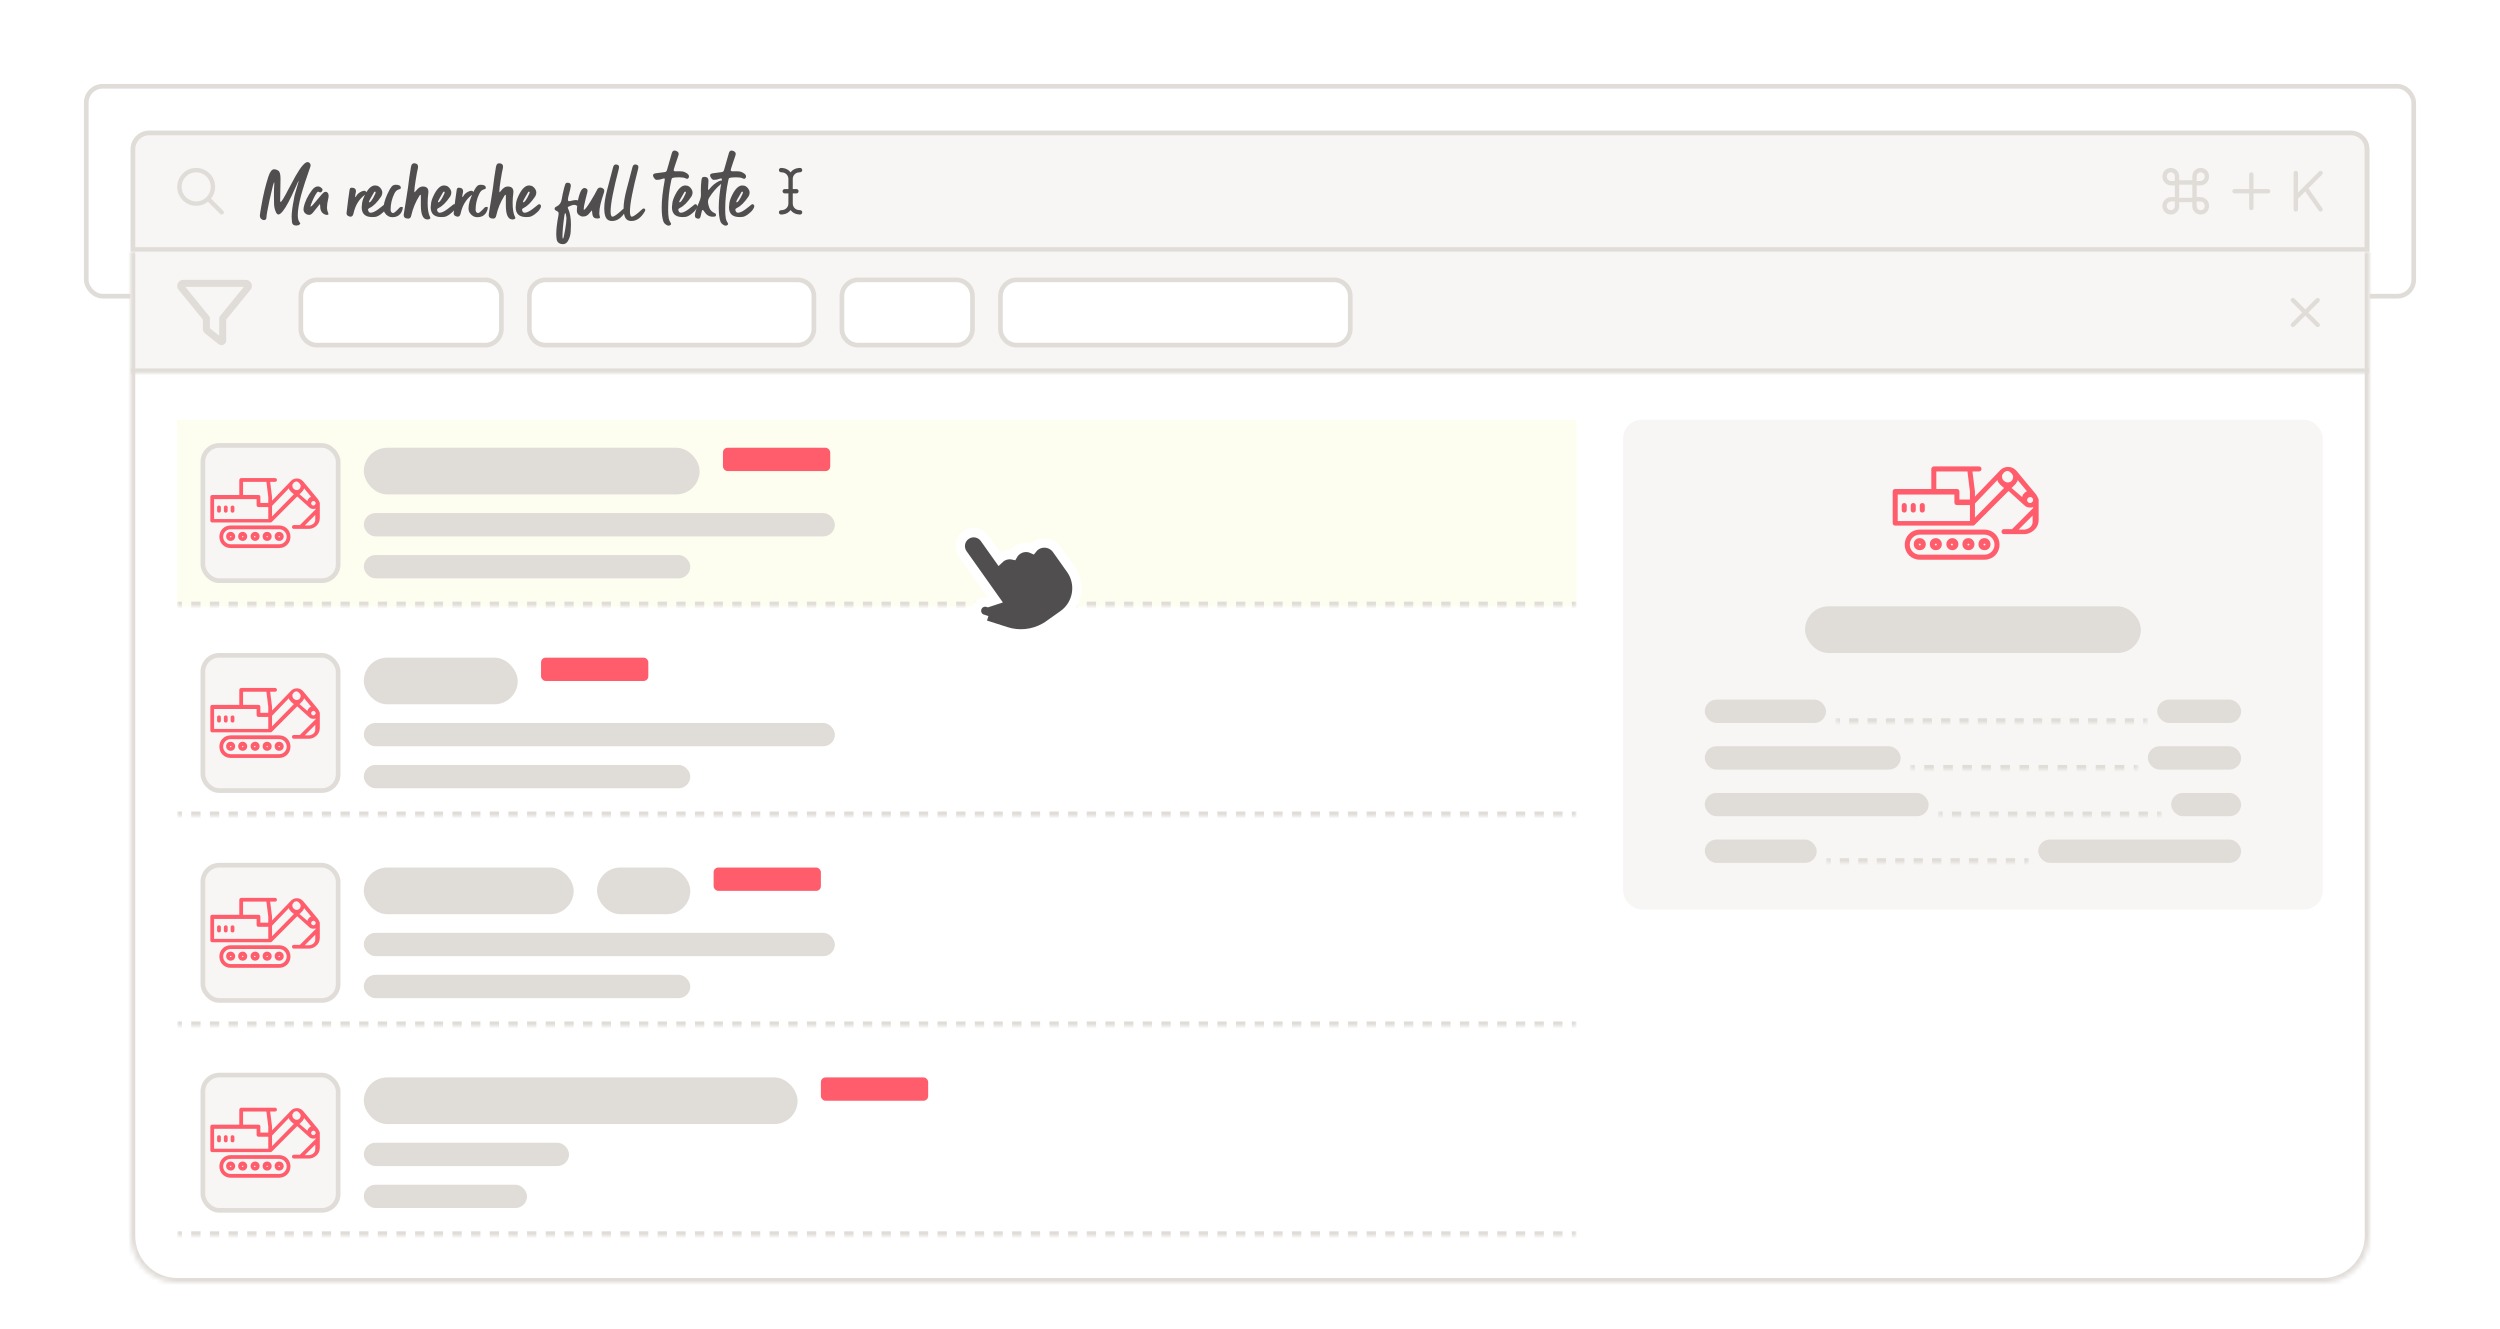<svg width="536" height="285" viewBox="0 0 536 285" fill="none" xmlns="http://www.w3.org/2000/svg">
<path d="M3 8C3 5.239 5.239 3 8 3H528C530.761 3 533 5.239 533 8V74C533 76.761 530.761 79 528 79H8C5.239 79 3 76.761 3 74V8Z" fill="white" fill-opacity="0.7"/>
<path d="M8 1.5C4.41 1.5 1.5 4.41 1.5 8V74C1.5 77.59 4.41 80.5 8 80.5H528C531.59 80.5 534.5 77.59 534.5 74V8C534.5 4.41 531.59 1.5 528 1.5H8Z" stroke="white" stroke-opacity="0.9" stroke-width="3"/>
<rect x="18.5" y="18.5" width="499" height="45" rx="3.5" fill="white"/>
<rect x="18.5" y="18.5" width="499" height="45" rx="3.5" stroke="#E0DCD8"/>
<g clip-path="url(#clip0_2216_25325)">
<g clip-path="url(#clip1_2216_25325)">
<mask id="path-6-inside-1_2216_25325" fill="white">
<path d="M28 28H508V54H28V28Z"/>
</mask>
<path d="M28 28H508V54H28V28Z" fill="#F7F6F4"/>
<path d="M507 28V54H509V28H507Z" fill="#E0DCD8" mask="url(#path-6-inside-1_2216_25325)"/>
<g clip-path="url(#clip2_2216_25325)">
<path d="M45.188 40.062C45.188 39.234 44.858 38.439 44.272 37.853C43.686 37.267 42.891 36.938 42.062 36.938C41.234 36.938 40.439 37.267 39.853 37.853C39.267 38.439 38.938 39.234 38.938 40.062C38.938 40.891 39.267 41.686 39.853 42.272C40.439 42.858 41.234 43.188 42.062 43.188C42.891 43.188 43.686 42.858 44.272 42.272C44.858 41.686 45.188 40.891 45.188 40.062ZM44.584 43.248C43.893 43.797 43.016 44.125 42.062 44.125C39.818 44.125 38 42.307 38 40.062C38 37.818 39.818 36 42.062 36C44.307 36 46.125 37.818 46.125 40.062C46.125 41.016 45.797 41.893 45.248 42.584L47.863 45.199C48.047 45.383 48.047 45.68 47.863 45.861C47.68 46.043 47.383 46.045 47.201 45.861L44.584 43.248Z" fill="#E0DCD8"/>
</g>
<path d="M63.515 48.355C62.965 48.355 62.66 48.115 62.6 47.635C62.55 47.155 62.525 46.765 62.525 46.465C62.535 45.495 62.7 44.24 63.02 42.7C63.07 42.2 63.28 41.365 63.65 40.195C63.91 39.335 64.04 38.85 64.04 38.74C64 38.74 63.825 39.1 63.515 39.82C63.245 40.43 62.92 41.14 62.54 41.95C61.6 43.95 60.81 45.22 60.17 45.76C60 45.91 59.84 45.985 59.69 45.985C59.53 45.985 59.385 45.885 59.255 45.685C58.945 45.095 58.78 44.455 58.76 43.765C58.74 43.075 58.73 42.42 58.73 41.8C58.73 41.01 58.755 40.245 58.805 39.505V39.055C58.685 39.055 58.34 40.37 57.77 43C57.36 44.89 57.145 46.1 57.125 46.63C57.105 47 56.93 47.185 56.6 47.185C56.39 47.185 56.19 47.1 56 46.93C55.81 46.76 55.715 46.515 55.715 46.195C55.715 46.045 55.815 45.395 56.015 44.245C56.415 41.875 56.925 39.745 57.545 37.855C57.885 36.815 58.29 36.295 58.76 36.295C59.08 36.295 59.39 36.4 59.69 36.61C59.99 36.82 60.14 37.385 60.14 38.305L60.065 43C60.065 43.2 60.1 43.3 60.17 43.3C60.35 43.3 60.91 42.385 61.85 40.555C62.33 39.625 62.835 38.69 63.365 37.75C64.505 35.75 65.365 34.75 65.945 34.75C66.015 34.75 66.085 34.765 66.155 34.795C66.445 34.945 66.59 35.16 66.59 35.44C66.59 35.55 66.565 35.675 66.515 35.815C65.675 38.155 65.02 40.18 64.55 41.89C64.08 43.66 63.845 45.075 63.845 46.135C63.845 46.875 63.99 47.405 64.28 47.725C64.34 47.785 64.37 47.845 64.37 47.905C64.37 47.975 64.315 48.055 64.205 48.145C64.065 48.285 63.835 48.355 63.515 48.355ZM70.049 46.075C69.969 46.075 69.899 46.065 69.839 46.045C69.049 45.795 68.654 45.205 68.654 44.275C68.654 43.945 68.619 43.78 68.549 43.78C68.539 43.78 68.294 44.085 67.814 44.695C67.544 45.045 67.284 45.365 67.034 45.655C66.784 45.935 66.529 46.075 66.269 46.075C66.069 46.075 65.874 46.02 65.684 45.91C65.274 45.68 65.069 45.33 65.069 44.86C65.069 44.74 65.084 44.615 65.114 44.485C65.364 43.235 65.964 41.985 66.914 40.735C67.304 40.225 67.709 39.97 68.129 39.97C68.389 39.97 68.624 40.055 68.834 40.225C69.044 40.385 69.149 40.525 69.149 40.645C69.149 40.765 69.129 40.86 69.089 40.93C68.979 41.14 68.859 41.245 68.729 41.245C68.589 41.245 68.479 41.22 68.399 41.17C68.319 41.12 68.249 41.09 68.189 41.08C68.129 41.08 68.049 41.15 67.949 41.29C67.519 41.87 67.089 42.74 66.659 43.9C66.599 44.05 66.569 44.155 66.569 44.215C66.569 44.265 66.584 44.29 66.614 44.29C66.764 44.29 67.194 43.845 67.904 42.955C68.804 41.825 69.354 41.23 69.554 41.17C69.664 41.14 69.759 41.125 69.839 41.125C69.919 41.125 69.984 41.135 70.034 41.155C70.314 41.305 70.454 41.59 70.454 42.01C70.454 42.19 70.429 42.375 70.379 42.565C70.199 43.295 70.109 43.935 70.109 44.485C70.109 44.895 70.194 45.29 70.364 45.67C70.404 45.75 70.424 45.815 70.424 45.865C70.424 46.005 70.299 46.075 70.049 46.075ZM75.211 46.45C74.921 46.45 74.671 46.355 74.461 46.165C74.351 46.055 74.296 45.905 74.296 45.715C74.526 43.675 74.746 41.99 74.956 40.66C75.006 40.38 75.156 40.24 75.406 40.24C76.016 40.24 76.321 40.515 76.321 41.065C76.321 41.165 76.296 41.3 76.246 41.47C76.186 41.68 76.156 41.87 76.156 42.04C76.156 42.19 76.176 42.265 76.216 42.265C76.246 42.265 76.281 42.225 76.321 42.145C76.541 41.665 76.951 41.295 77.551 41.035C77.741 40.945 77.931 40.9 78.121 40.9C78.291 40.9 78.431 40.99 78.541 41.17C78.601 41.26 78.631 41.34 78.631 41.41C78.631 41.53 78.516 41.645 78.286 41.755C78.226 41.785 78.176 41.815 78.136 41.845C76.946 42.755 76.166 44.055 75.796 45.745C75.686 46.215 75.491 46.45 75.211 46.45ZM79.254 43.39C79.514 43.21 79.764 42.895 80.004 42.445C80.364 41.785 80.544 41.375 80.544 41.215C80.544 41.135 80.494 41.095 80.394 41.095C80.324 41.095 80.269 41.12 80.229 41.17C79.479 42.45 79.104 43.14 79.104 43.24C79.104 43.32 79.154 43.37 79.254 43.39ZM79.824 46.54C78.304 46.54 77.544 45.835 77.544 44.425C77.544 44.295 77.574 44 77.634 43.54C77.684 43.08 77.894 42.48 78.264 41.74C78.934 40.42 79.649 39.76 80.409 39.76C81.029 39.76 81.499 40.07 81.819 40.69C81.919 40.88 81.969 41.08 81.969 41.29C81.969 41.55 81.894 41.82 81.744 42.1C80.884 43.37 80.074 44.185 79.314 44.545C79.044 44.675 78.909 44.81 78.909 44.95C78.909 45.01 78.919 45.07 78.939 45.13C79.029 45.45 79.209 45.61 79.479 45.61C79.879 45.61 80.414 45.365 81.084 44.875C81.524 44.555 81.839 44.31 82.029 44.14C82.269 43.9 82.459 43.78 82.599 43.78C82.669 43.78 82.739 43.805 82.809 43.855C82.919 43.955 82.974 44.08 82.974 44.23C82.974 44.39 82.869 44.625 82.659 44.935C82.459 45.245 82.124 45.575 81.654 45.925C81.194 46.275 80.779 46.47 80.409 46.51C80.199 46.53 80.004 46.54 79.824 46.54ZM84.105 46.57C83.455 46.57 82.92 46.26 82.5 45.64C82.32 45.38 82.23 45.045 82.23 44.635C82.23 43.855 82.495 42.87 83.025 41.68C83.345 40.95 83.655 40.4 83.955 40.03C84.175 39.75 84.475 39.61 84.855 39.61C85.575 39.61 85.935 39.835 85.935 40.285C85.935 40.375 85.905 40.44 85.845 40.48C85.795 40.52 85.645 40.58 85.395 40.66C85.065 40.76 84.785 41.04 84.555 41.5C84.015 42.6 83.745 43.75 83.745 44.95C83.745 45.27 83.855 45.495 84.075 45.625C84.145 45.665 84.21 45.685 84.27 45.685C84.49 45.685 84.955 45.295 85.665 44.515C85.755 44.415 85.87 44.365 86.01 44.365H86.205C86.315 44.365 86.37 44.425 86.37 44.545C86.31 45.015 86.145 45.43 85.875 45.79C85.475 46.31 84.885 46.57 84.105 46.57ZM91.747 47.05H91.642C90.702 47.05 90.232 46.04 90.232 44.02V41.98C90.232 41.83 90.202 41.755 90.142 41.755C90.092 41.755 90.017 41.83 89.917 41.98C89.087 43.3 88.502 44.725 88.162 46.255C88.082 46.645 87.877 46.85 87.547 46.87C86.887 46.87 86.557 46.615 86.557 46.105L86.572 45.895C86.782 44.655 86.982 43.415 87.172 42.175C87.362 40.925 87.462 40.275 87.472 40.225C87.642 38.755 87.852 37.295 88.102 35.845C88.192 35.285 88.412 35.005 88.762 35.005C89.342 35.015 89.632 35.265 89.632 35.755C89.632 35.885 89.617 36.01 89.587 36.13C89.487 36.45 89.322 37.34 89.092 38.8C88.922 39.87 88.837 40.6 88.837 40.99C88.837 41.14 88.847 41.225 88.867 41.245C88.897 41.245 89.017 41.115 89.227 40.855C89.677 40.275 90.147 39.985 90.637 39.985C91.447 39.985 91.852 40.37 91.852 41.14C91.852 41.26 91.842 41.39 91.822 41.53C91.732 42.19 91.687 42.84 91.687 43.48C91.687 44.74 91.827 45.685 92.107 46.315C92.127 46.365 92.152 46.41 92.182 46.45C92.232 46.54 92.262 46.63 92.272 46.72C92.272 46.78 92.252 46.83 92.212 46.87C92.102 46.98 91.947 47.04 91.747 47.05ZM94.049 43.39C94.309 43.21 94.559 42.895 94.799 42.445C95.159 41.785 95.339 41.375 95.339 41.215C95.339 41.135 95.289 41.095 95.189 41.095C95.119 41.095 95.064 41.12 95.024 41.17C94.274 42.45 93.899 43.14 93.899 43.24C93.899 43.32 93.949 43.37 94.049 43.39ZM94.619 46.54C93.099 46.54 92.339 45.835 92.339 44.425C92.339 44.295 92.369 44 92.429 43.54C92.479 43.08 92.689 42.48 93.059 41.74C93.729 40.42 94.444 39.76 95.204 39.76C95.824 39.76 96.294 40.07 96.614 40.69C96.714 40.88 96.764 41.08 96.764 41.29C96.764 41.55 96.689 41.82 96.539 42.1C95.679 43.37 94.869 44.185 94.109 44.545C93.839 44.675 93.704 44.81 93.704 44.95C93.704 45.01 93.714 45.07 93.734 45.13C93.824 45.45 94.004 45.61 94.274 45.61C94.674 45.61 95.209 45.365 95.879 44.875C96.319 44.555 96.634 44.31 96.824 44.14C97.064 43.9 97.254 43.78 97.394 43.78C97.464 43.78 97.534 43.805 97.604 43.855C97.714 43.955 97.769 44.08 97.769 44.23C97.769 44.39 97.664 44.625 97.454 44.935C97.254 45.245 96.919 45.575 96.449 45.925C95.989 46.275 95.574 46.47 95.204 46.51C94.994 46.53 94.799 46.54 94.619 46.54ZM98.18 46.45C97.89 46.45 97.64 46.355 97.43 46.165C97.32 46.055 97.265 45.905 97.265 45.715C97.495 43.675 97.715 41.99 97.925 40.66C97.975 40.38 98.125 40.24 98.375 40.24C98.985 40.24 99.29 40.515 99.29 41.065C99.29 41.165 99.265 41.3 99.215 41.47C99.155 41.68 99.125 41.87 99.125 42.04C99.125 42.19 99.145 42.265 99.185 42.265C99.215 42.265 99.25 42.225 99.29 42.145C99.51 41.665 99.92 41.295 100.52 41.035C100.71 40.945 100.9 40.9 101.09 40.9C101.26 40.9 101.4 40.99 101.51 41.17C101.57 41.26 101.6 41.34 101.6 41.41C101.6 41.53 101.485 41.645 101.255 41.755C101.195 41.785 101.145 41.815 101.105 41.845C99.915 42.755 99.135 44.055 98.765 45.745C98.655 46.215 98.46 46.45 98.18 46.45ZM102.327 46.57C101.677 46.57 101.142 46.26 100.722 45.64C100.542 45.38 100.452 45.045 100.452 44.635C100.452 43.855 100.717 42.87 101.247 41.68C101.567 40.95 101.877 40.4 102.177 40.03C102.397 39.75 102.697 39.61 103.077 39.61C103.797 39.61 104.157 39.835 104.157 40.285C104.157 40.375 104.127 40.44 104.067 40.48C104.017 40.52 103.867 40.58 103.617 40.66C103.287 40.76 103.007 41.04 102.777 41.5C102.237 42.6 101.967 43.75 101.967 44.95C101.967 45.27 102.077 45.495 102.297 45.625C102.367 45.665 102.432 45.685 102.492 45.685C102.712 45.685 103.177 45.295 103.887 44.515C103.977 44.415 104.092 44.365 104.232 44.365H104.427C104.537 44.365 104.592 44.425 104.592 44.545C104.532 45.015 104.367 45.43 104.097 45.79C103.697 46.31 103.107 46.57 102.327 46.57ZM109.969 47.05H109.864C108.924 47.05 108.454 46.04 108.454 44.02V41.98C108.454 41.83 108.424 41.755 108.364 41.755C108.314 41.755 108.239 41.83 108.139 41.98C107.309 43.3 106.724 44.725 106.384 46.255C106.304 46.645 106.099 46.85 105.769 46.87C105.109 46.87 104.779 46.615 104.779 46.105L104.794 45.895C105.004 44.655 105.204 43.415 105.394 42.175C105.584 40.925 105.684 40.275 105.694 40.225C105.864 38.755 106.074 37.295 106.324 35.845C106.414 35.285 106.634 35.005 106.984 35.005C107.564 35.015 107.854 35.265 107.854 35.755C107.854 35.885 107.839 36.01 107.809 36.13C107.709 36.45 107.544 37.34 107.314 38.8C107.144 39.87 107.059 40.6 107.059 40.99C107.059 41.14 107.069 41.225 107.089 41.245C107.119 41.245 107.239 41.115 107.449 40.855C107.899 40.275 108.369 39.985 108.859 39.985C109.669 39.985 110.074 40.37 110.074 41.14C110.074 41.26 110.064 41.39 110.044 41.53C109.954 42.19 109.909 42.84 109.909 43.48C109.909 44.74 110.049 45.685 110.329 46.315C110.349 46.365 110.374 46.41 110.404 46.45C110.454 46.54 110.484 46.63 110.494 46.72C110.494 46.78 110.474 46.83 110.434 46.87C110.324 46.98 110.169 47.04 109.969 47.05ZM112.271 43.39C112.531 43.21 112.781 42.895 113.021 42.445C113.381 41.785 113.561 41.375 113.561 41.215C113.561 41.135 113.511 41.095 113.411 41.095C113.341 41.095 113.286 41.12 113.246 41.17C112.496 42.45 112.121 43.14 112.121 43.24C112.121 43.32 112.171 43.37 112.271 43.39ZM112.841 46.54C111.321 46.54 110.561 45.835 110.561 44.425C110.561 44.295 110.591 44 110.651 43.54C110.701 43.08 110.911 42.48 111.281 41.74C111.951 40.42 112.666 39.76 113.426 39.76C114.046 39.76 114.516 40.07 114.836 40.69C114.936 40.88 114.986 41.08 114.986 41.29C114.986 41.55 114.911 41.82 114.761 42.1C113.901 43.37 113.091 44.185 112.331 44.545C112.061 44.675 111.926 44.81 111.926 44.95C111.926 45.01 111.936 45.07 111.956 45.13C112.046 45.45 112.226 45.61 112.496 45.61C112.896 45.61 113.431 45.365 114.101 44.875C114.541 44.555 114.856 44.31 115.046 44.14C115.286 43.9 115.476 43.78 115.616 43.78C115.686 43.78 115.756 43.805 115.826 43.855C115.936 43.955 115.991 44.08 115.991 44.23C115.991 44.39 115.886 44.625 115.676 44.935C115.476 45.245 115.141 45.575 114.671 45.925C114.211 46.275 113.796 46.47 113.426 46.51C113.216 46.53 113.021 46.54 112.841 46.54ZM120.715 51.16C120.795 51.15 120.95 50.49 121.18 49.18C121.36 48.13 121.45 47.315 121.45 46.735C121.4 46.145 121.315 45.795 121.195 45.685C121.165 45.715 121.135 45.75 121.105 45.79C121.075 45.83 121.035 46.025 120.985 46.375C120.725 48.105 120.595 49.575 120.595 50.785C120.595 51.035 120.635 51.16 120.715 51.16ZM120.82 52.345L120.445 52.33C119.785 52.23 119.415 51.86 119.335 51.22C119.285 50.82 119.26 50.47 119.26 50.17C119.26 49.16 119.415 47.84 119.725 46.21C119.755 46.07 119.77 45.94 119.77 45.82C119.77 45.77 119.765 45.73 119.755 45.7C119.755 45.66 119.745 45.6 119.725 45.52C119.705 45.43 119.57 45.33 119.32 45.22C119.07 45.11 118.935 44.975 118.915 44.815C118.915 44.785 118.92 44.72 118.93 44.62C118.94 44.51 119.07 44.395 119.32 44.275C119.94 43.995 120.31 43.48 120.43 42.73C120.53 42.08 120.705 41.26 120.955 40.27C121.095 39.71 121.225 39.375 121.345 39.265C121.415 39.205 121.515 39.175 121.645 39.175C122.135 39.175 122.38 39.37 122.38 39.76C122.38 40.09 122.205 40.895 121.855 42.175C121.795 42.415 121.765 42.615 121.765 42.775C121.765 43.015 121.84 43.135 121.99 43.135C122.12 43.135 122.34 43.095 122.65 43.015C122.96 42.935 123.225 42.895 123.445 42.895C123.515 42.895 123.61 42.9 123.73 42.91C123.86 42.92 124.035 43.03 124.255 43.24C124.435 43.4 124.525 43.56 124.525 43.72C124.525 43.82 124.48 43.925 124.39 44.035C124.3 44.145 124.17 44.2 124 44.2C123.89 44.2 123.775 44.165 123.655 44.095C123.465 43.975 123.285 43.915 123.115 43.915C122.885 43.915 122.595 43.995 122.245 44.155C122.105 44.225 121.96 44.29 121.81 44.35C121.76 44.37 121.735 44.41 121.735 44.47C121.735 44.55 121.75 44.62 121.78 44.68C122.2 45.52 122.41 46.69 122.41 48.19C122.41 48.6 122.39 49.115 122.35 49.735C122.31 50.365 122.135 50.975 121.825 51.565C121.585 52.035 121.25 52.295 120.82 52.345ZM128.251 46.84H128.041C127.751 46.84 127.531 46.785 127.381 46.675C127.121 46.485 126.981 46.085 126.961 45.475C126.951 45.305 126.926 45.185 126.886 45.115C126.516 45.535 126.296 45.79 126.226 45.88C125.936 46.21 125.601 46.385 125.221 46.405L124.891 46.42C124.671 46.42 124.411 46.31 124.111 46.09C123.821 45.87 123.676 45.555 123.676 45.145C123.676 44.815 123.731 44.245 123.841 43.435C123.951 42.625 124.146 41.88 124.426 41.2C124.656 40.62 124.956 40.32 125.326 40.3C125.746 40.37 125.961 40.555 125.971 40.855C125.971 40.965 125.961 41.06 125.941 41.14C125.851 41.45 125.711 42.005 125.521 42.805C125.271 43.815 125.146 44.48 125.146 44.8C125.146 44.92 125.166 44.98 125.206 44.98C125.406 44.97 125.891 44.34 126.661 43.09C127.311 42.03 127.766 41.225 128.026 40.675C128.166 40.375 128.381 40.22 128.671 40.21C128.801 40.21 128.936 40.24 129.076 40.3C129.386 40.42 129.546 40.615 129.556 40.885C129.556 41.015 129.536 41.14 129.496 41.26C128.826 43.19 128.491 44.65 128.491 45.64C128.491 45.9 128.511 46.095 128.551 46.225C128.601 46.355 128.626 46.47 128.626 46.57C128.626 46.59 128.621 46.63 128.611 46.69C128.611 46.76 128.491 46.81 128.251 46.84ZM131.23 47.38C130.47 47.38 129.98 47.015 129.76 46.285C129.62 45.845 129.55 45.31 129.55 44.68C129.55 43.62 129.76 42.285 130.18 40.675C130.61 39.055 131.035 37.44 131.455 35.83C131.555 35.45 131.76 35.26 132.07 35.26C132.16 35.26 132.26 35.28 132.37 35.32C132.61 35.41 132.73 35.575 132.73 35.815C132.73 35.925 132.71 36.055 132.67 36.205C131.5 40.685 130.915 43.725 130.915 45.325C130.915 46.075 131.05 46.45 131.32 46.45C131.67 46.45 132.405 45.925 133.525 44.875C133.535 44.875 133.54 44.87 133.54 44.86C133.65 44.76 133.765 44.705 133.885 44.695C133.955 44.695 134.025 44.725 134.095 44.785C134.165 44.845 134.2 44.92 134.2 45.01C134.2 45.11 134.165 45.22 134.095 45.34C133.295 46.7 132.34 47.38 131.23 47.38ZM135.375 47.38C134.615 47.38 134.125 47.015 133.905 46.285C133.765 45.845 133.695 45.31 133.695 44.68C133.695 43.62 133.905 42.285 134.325 40.675C134.755 39.055 135.18 37.44 135.6 35.83C135.7 35.45 135.905 35.26 136.215 35.26C136.305 35.26 136.405 35.28 136.515 35.32C136.755 35.41 136.875 35.575 136.875 35.815C136.875 35.925 136.855 36.055 136.815 36.205C135.645 40.685 135.06 43.725 135.06 45.325C135.06 46.075 135.195 46.45 135.465 46.45C135.815 46.45 136.55 45.925 137.67 44.875C137.68 44.875 137.685 44.87 137.685 44.86C137.795 44.76 137.91 44.705 138.03 44.695C138.1 44.695 138.17 44.725 138.24 44.785C138.31 44.845 138.345 44.92 138.345 45.01C138.345 45.11 138.31 45.22 138.24 45.34C137.44 46.7 136.485 47.38 135.375 47.38ZM143.324 48.385C143.244 48.385 143.164 48.365 143.084 48.325C142.654 48.135 142.369 47.855 142.229 47.485C141.989 46.845 141.869 45.84 141.869 44.47C141.869 42.9 142.079 40.98 142.499 38.71C142.519 38.57 142.529 38.465 142.529 38.395C142.529 38.305 142.489 38.26 142.409 38.26C142.249 38.26 142.064 38.305 141.854 38.395C141.584 38.505 141.219 38.56 140.759 38.56C140.569 38.56 140.364 38.38 140.144 38.02C140.054 37.87 140.009 37.73 140.009 37.6C140.009 37.35 140.209 37.2 140.609 37.15L142.544 36.895C142.774 36.865 142.929 36.71 143.009 36.43L144.029 32.86C144.139 32.47 144.334 32.275 144.614 32.275C144.704 32.275 144.809 32.295 144.929 32.335C145.319 32.485 145.514 32.705 145.514 32.995C145.514 33.095 145.489 33.215 145.439 33.355C145.249 33.865 145.004 34.59 144.704 35.53C144.524 36.08 144.434 36.395 144.434 36.475C144.444 36.645 144.584 36.73 144.854 36.73L145.679 36.715C145.869 36.715 146.089 36.73 146.339 36.76C146.589 36.79 146.879 36.91 147.209 37.12C147.539 37.33 147.709 37.555 147.719 37.795C147.719 37.895 147.694 38 147.644 38.11C147.564 38.26 147.464 38.335 147.344 38.335C147.224 38.335 147.089 38.295 146.939 38.215C146.679 38.085 146.254 38.02 145.664 38.02C144.654 38.02 144.114 38.1 144.044 38.26C144.004 38.34 143.969 38.44 143.939 38.56C143.479 40.63 143.249 42.75 143.249 44.92C143.249 45.7 143.294 46.34 143.384 46.84C143.444 47.17 143.584 47.495 143.804 47.815C143.854 47.885 143.879 47.945 143.879 47.995C143.879 48.055 143.854 48.12 143.804 48.19C143.704 48.31 143.544 48.375 143.324 48.385ZM145.772 43.39C146.032 43.21 146.282 42.895 146.522 42.445C146.882 41.785 147.062 41.375 147.062 41.215C147.062 41.135 147.012 41.095 146.912 41.095C146.842 41.095 146.787 41.12 146.747 41.17C145.997 42.45 145.622 43.14 145.622 43.24C145.622 43.32 145.672 43.37 145.772 43.39ZM146.342 46.54C144.822 46.54 144.062 45.835 144.062 44.425C144.062 44.295 144.092 44 144.152 43.54C144.202 43.08 144.412 42.48 144.782 41.74C145.452 40.42 146.167 39.76 146.927 39.76C147.547 39.76 148.017 40.07 148.337 40.69C148.437 40.88 148.487 41.08 148.487 41.29C148.487 41.55 148.412 41.82 148.262 42.1C147.402 43.37 146.592 44.185 145.832 44.545C145.562 44.675 145.427 44.81 145.427 44.95C145.427 45.01 145.437 45.07 145.457 45.13C145.547 45.45 145.727 45.61 145.997 45.61C146.397 45.61 146.932 45.365 147.602 44.875C148.042 44.555 148.357 44.31 148.547 44.14C148.787 43.9 148.977 43.78 149.117 43.78C149.187 43.78 149.257 43.805 149.327 43.855C149.437 43.955 149.492 44.08 149.492 44.23C149.492 44.39 149.387 44.625 149.177 44.935C148.977 45.245 148.642 45.575 148.172 45.925C147.712 46.275 147.297 46.47 146.927 46.51C146.717 46.53 146.522 46.54 146.342 46.54ZM149.828 46.885H149.798C149.258 46.885 148.988 46.665 148.988 46.225C148.988 45.655 149.268 44.74 149.828 43.48C150.128 42.8 150.278 42.26 150.278 41.86L150.263 40.66C150.263 40.01 150.303 39.35 150.383 38.68C150.413 38.44 150.463 38.255 150.533 38.125C150.613 37.985 150.773 37.915 151.013 37.915C151.593 37.915 151.888 38.19 151.898 38.74C151.838 39.58 151.808 40.155 151.808 40.465C151.808 40.655 151.818 40.75 151.838 40.75C151.888 40.75 151.973 40.68 152.093 40.54C152.673 39.79 153.373 39.215 154.193 38.815C154.323 38.745 154.458 38.71 154.598 38.71C154.708 38.71 154.798 38.775 154.868 38.905C154.898 38.965 154.913 39.015 154.913 39.055C154.913 39.125 154.803 39.255 154.583 39.445C153.583 40.285 152.743 41.26 152.063 42.37C151.883 42.66 151.793 42.975 151.793 43.315C151.793 43.615 151.888 44.025 152.078 44.545C152.268 45.065 152.663 45.455 153.263 45.715C153.433 45.785 153.518 45.9 153.518 46.06C153.518 46.28 153.413 46.405 153.203 46.435C153.063 46.455 152.928 46.465 152.798 46.465C152.048 46.465 151.443 46.095 150.983 45.355C150.843 45.125 150.738 45.01 150.668 45.01C150.538 45.01 150.423 45.3 150.323 45.88C150.213 46.55 150.048 46.885 149.828 46.885ZM155.555 48.385C155.475 48.385 155.395 48.365 155.315 48.325C154.885 48.135 154.6 47.855 154.46 47.485C154.22 46.845 154.1 45.84 154.1 44.47C154.1 42.9 154.31 40.98 154.73 38.71C154.75 38.57 154.76 38.465 154.76 38.395C154.76 38.305 154.72 38.26 154.64 38.26C154.48 38.26 154.295 38.305 154.085 38.395C153.815 38.505 153.45 38.56 152.99 38.56C152.8 38.56 152.595 38.38 152.375 38.02C152.285 37.87 152.24 37.73 152.24 37.6C152.24 37.35 152.44 37.2 152.84 37.15L154.775 36.895C155.005 36.865 155.16 36.71 155.24 36.43L156.26 32.86C156.37 32.47 156.565 32.275 156.845 32.275C156.935 32.275 157.04 32.295 157.16 32.335C157.55 32.485 157.745 32.705 157.745 32.995C157.745 33.095 157.72 33.215 157.67 33.355C157.48 33.865 157.235 34.59 156.935 35.53C156.755 36.08 156.665 36.395 156.665 36.475C156.675 36.645 156.815 36.73 157.085 36.73L157.91 36.715C158.1 36.715 158.32 36.73 158.57 36.76C158.82 36.79 159.11 36.91 159.44 37.12C159.77 37.33 159.94 37.555 159.95 37.795C159.95 37.895 159.925 38 159.875 38.11C159.795 38.26 159.695 38.335 159.575 38.335C159.455 38.335 159.32 38.295 159.17 38.215C158.91 38.085 158.485 38.02 157.895 38.02C156.885 38.02 156.345 38.1 156.275 38.26C156.235 38.34 156.2 38.44 156.17 38.56C155.71 40.63 155.48 42.75 155.48 44.92C155.48 45.7 155.525 46.34 155.615 46.84C155.675 47.17 155.815 47.495 156.035 47.815C156.085 47.885 156.11 47.945 156.11 47.995C156.11 48.055 156.085 48.12 156.035 48.19C155.935 48.31 155.775 48.375 155.555 48.385ZM158.004 43.39C158.264 43.21 158.514 42.895 158.754 42.445C159.114 41.785 159.294 41.375 159.294 41.215C159.294 41.135 159.244 41.095 159.144 41.095C159.074 41.095 159.019 41.12 158.979 41.17C158.229 42.45 157.854 43.14 157.854 43.24C157.854 43.32 157.904 43.37 158.004 43.39ZM158.574 46.54C157.054 46.54 156.294 45.835 156.294 44.425C156.294 44.295 156.324 44 156.384 43.54C156.434 43.08 156.644 42.48 157.014 41.74C157.684 40.42 158.399 39.76 159.159 39.76C159.779 39.76 160.249 40.07 160.569 40.69C160.669 40.88 160.719 41.08 160.719 41.29C160.719 41.55 160.644 41.82 160.494 42.1C159.634 43.37 158.824 44.185 158.064 44.545C157.794 44.675 157.659 44.81 157.659 44.95C157.659 45.01 157.669 45.07 157.689 45.13C157.779 45.45 157.959 45.61 158.229 45.61C158.629 45.61 159.164 45.365 159.834 44.875C160.274 44.555 160.589 44.31 160.779 44.14C161.019 43.9 161.209 43.78 161.349 43.78C161.419 43.78 161.489 43.805 161.559 43.855C161.669 43.955 161.724 44.08 161.724 44.23C161.724 44.39 161.619 44.625 161.409 44.935C161.209 45.245 160.874 45.575 160.404 45.925C159.944 46.275 159.529 46.47 159.159 46.51C158.949 46.53 158.754 46.54 158.574 46.54Z" fill="#504E4E"/>
<g clip-path="url(#clip3_2216_25325)">
<path d="M167.001 36.433C166.982 36.691 167.175 36.917 167.433 36.937L167.734 36.96C168.464 37.015 169.031 37.626 169.031 38.361V40.531H168.249C167.99 40.531 167.781 40.74 167.781 40.999C167.781 41.259 167.99 41.468 168.249 41.468H169.031V43.638C169.031 44.373 168.464 44.984 167.732 45.04L167.431 45.064C167.173 45.083 166.982 45.308 167.001 45.566C167.021 45.824 167.247 46.017 167.505 45.998L167.806 45.974C168.503 45.921 169.109 45.566 169.501 45.044C169.894 45.566 170.499 45.921 171.197 45.974L171.497 45.998C171.755 46.017 171.982 45.824 172.001 45.566C172.021 45.308 171.828 45.081 171.57 45.062L171.269 45.038C170.535 44.984 169.968 44.373 169.968 43.638V41.468H170.749C171.009 41.468 171.218 41.259 171.218 40.999C171.218 40.74 171.009 40.531 170.749 40.531H169.968V38.361C169.968 37.626 170.535 37.015 171.267 36.958L171.568 36.935C171.826 36.915 172.019 36.689 171.999 36.431C171.98 36.173 171.753 35.982 171.496 36.001L171.195 36.025C170.497 36.078 169.892 36.433 169.499 36.955C169.107 36.433 168.501 36.078 167.804 36.025L167.503 36.001C167.246 35.982 167.021 36.173 167.001 36.433Z" fill="#504E4E"/>
</g>
<g clip-path="url(#clip4_2216_25325)">
<path d="M463.625 37.797C463.625 36.805 464.43 36 465.422 36C466.414 36 467.219 36.805 467.219 37.797V38.656H470.031V37.797C470.031 36.805 470.836 36 471.828 36C472.82 36 473.625 36.805 473.625 37.797V37.875C473.625 38.91 472.785 39.75 471.75 39.75H470.969V42.25H471.75C472.785 42.25 473.625 43.09 473.625 44.125V44.203C473.625 45.195 472.82 46 471.828 46C470.836 46 470.031 45.195 470.031 44.203V43.344H467.219V44.203C467.219 45.195 466.414 46 465.422 46C464.43 46 463.625 45.195 463.625 44.203V44.125C463.625 43.09 464.465 42.25 465.5 42.25H466.281V39.75H465.5C464.465 39.75 463.625 38.91 463.625 37.875V37.797ZM466.281 38.812V38.656V37.797C466.281 37.322 465.896 36.938 465.422 36.938C464.947 36.938 464.562 37.322 464.562 37.797V37.875C464.562 38.393 464.982 38.812 465.5 38.812H466.281ZM467.219 42.25V42.406H470.031V42.25V39.75V39.594H467.219V39.75V42.25ZM466.281 43.188H465.5C464.982 43.188 464.562 43.607 464.562 44.125V44.203C464.562 44.678 464.947 45.062 465.422 45.062C465.896 45.062 466.281 44.678 466.281 44.203V43.344V43.188ZM470.969 43.344V44.203C470.969 44.678 471.354 45.062 471.828 45.062C472.303 45.062 472.688 44.678 472.688 44.203V44.125C472.688 43.607 472.268 43.188 471.75 43.188H470.969V43.344ZM470.969 38.812H471.75C472.268 38.812 472.688 38.393 472.688 37.875V37.797C472.688 37.322 472.303 36.938 471.828 36.938C471.354 36.938 470.969 37.322 470.969 37.797V38.656V38.812Z" fill="#E0DCD8"/>
</g>
<g clip-path="url(#clip5_2216_25325)">
<path d="M483.156 37.406C483.156 37.147 482.947 36.938 482.688 36.938C482.428 36.938 482.219 37.147 482.219 37.406V40.531H479.094C478.834 40.531 478.625 40.74 478.625 41C478.625 41.26 478.834 41.469 479.094 41.469H482.219V44.594C482.219 44.853 482.428 45.062 482.688 45.062C482.947 45.062 483.156 44.853 483.156 44.594V41.469H486.281C486.541 41.469 486.75 41.26 486.75 41C486.75 40.74 486.541 40.531 486.281 40.531H483.156V37.406Z" fill="#E0DCD8"/>
</g>
<g clip-path="url(#clip6_2216_25325)">
<path d="M492.688 37.094C492.688 36.834 492.479 36.625 492.219 36.625C491.959 36.625 491.75 36.834 491.75 37.094V42.406V44.906C491.75 45.166 491.959 45.375 492.219 45.375C492.479 45.375 492.688 45.166 492.688 44.906V42.6L494.242 41.045L497.148 45.176C497.297 45.387 497.59 45.44 497.801 45.289C498.012 45.139 498.062 44.848 497.914 44.637L494.916 40.373L497.863 37.426C498.047 37.242 498.047 36.945 497.863 36.764C497.68 36.582 497.383 36.58 497.201 36.764L492.688 41.275V37.094Z" fill="#E0DCD8"/>
</g>
</g>
<path d="M28.5 32C28.5 30.067 30.067 28.5 32 28.5H504C505.933 28.5 507.5 30.067 507.5 32V53.5H28.5V32Z" stroke="#E0DCD8"/>
</g>
<g filter="url(#filter0_d_2216_25325)">
<g clip-path="url(#clip7_2216_25325)">
<mask id="path-14-inside-2_2216_25325" fill="white">
<path d="M28 54H508V265C508 270.523 503.523 275 498 275H38C32.477 275 28 270.523 28 265V54Z"/>
</mask>
<path d="M28 54H508V265C508 270.523 503.523 275 498 275H38C32.477 275 28 270.523 28 265V54Z" fill="white"/>
<mask id="path-16-inside-3_2216_25325" fill="white">
<path d="M28 54H508V80H28V54Z"/>
</mask>
<path d="M28 54H508V80H28V54Z" fill="#F7F6F4"/>
<path d="M508 79H28V81H508V79Z" fill="#E0DCD8" mask="url(#path-16-inside-3_2216_25325)"/>
<path d="M38 61.303C38 60.584 38.584 60 39.303 60H52.697C53.416 60 54 60.584 54 61.303C54 61.603 53.897 61.894 53.706 62.125L48.5 68.516V72.991C48.5 73.547 48.047 74 47.491 74C47.263 74 47.041 73.922 46.862 73.781L43.972 71.487C43.672 71.25 43.5 70.891 43.5 70.509V68.519L38.294 62.125C38.103 61.894 38 61.603 38 61.303ZM39.719 61.5L44.831 67.775C44.941 67.909 45 68.075 45 68.25V70.388L47 71.975V68.25C47 68.078 47.059 67.909 47.169 67.775L52.281 61.5H39.719Z" fill="#E0DCD8"/>
<path d="M64.5 63.5C64.5 61.567 66.067 60 68 60H104C105.933 60 107.5 61.567 107.5 63.5V70.5C107.5 72.433 105.933 74 104 74H68C66.067 74 64.5 72.433 64.5 70.5V63.5Z" fill="white"/>
<path d="M64.5 63.5C64.5 61.567 66.067 60 68 60H104C105.933 60 107.5 61.567 107.5 63.5V70.5C107.5 72.433 105.933 74 104 74H68C66.067 74 64.5 72.433 64.5 70.5V63.5Z" stroke="#E0DCD8"/>
<path d="M113.5 63.5C113.5 61.567 115.067 60 117 60H171C172.933 60 174.5 61.567 174.5 63.5V70.5C174.5 72.433 172.933 74 171 74H117C115.067 74 113.5 72.433 113.5 70.5V63.5Z" fill="white"/>
<path d="M113.5 63.5C113.5 61.567 115.067 60 117 60H171C172.933 60 174.5 61.567 174.5 63.5V70.5C174.5 72.433 172.933 74 171 74H117C115.067 74 113.5 72.433 113.5 70.5V63.5Z" stroke="#E0DCD8"/>
<path d="M180.5 63.5C180.5 61.567 182.067 60 184 60H205C206.933 60 208.5 61.567 208.5 63.5V70.5C208.5 72.433 206.933 74 205 74H184C182.067 74 180.5 72.433 180.5 70.5V63.5Z" fill="white"/>
<path d="M180.5 63.5C180.5 61.567 182.067 60 184 60H205C206.933 60 208.5 61.567 208.5 63.5V70.5C208.5 72.433 206.933 74 205 74H184C182.067 74 180.5 72.433 180.5 70.5V63.5Z" stroke="#E0DCD8"/>
<path d="M214.5 63.5C214.5 61.567 216.067 60 218 60H286C287.933 60 289.5 61.567 289.5 63.5V70.5C289.5 72.433 287.933 74 286 74H218C216.067 74 214.5 72.433 214.5 70.5V63.5Z" fill="white"/>
<path d="M214.5 63.5C214.5 61.567 216.067 60 218 60H286C287.933 60 289.5 61.567 289.5 63.5V70.5C289.5 72.433 287.933 74 286 74H218C216.067 74 214.5 72.433 214.5 70.5V63.5Z" stroke="#E0DCD8"/>
<path d="M497.239 64.677C497.423 64.493 497.423 64.196 497.239 64.015C497.056 63.833 496.759 63.831 496.577 64.015L494.253 66.339L491.927 64.013C491.743 63.829 491.446 63.829 491.265 64.013C491.083 64.196 491.081 64.493 491.265 64.675L493.589 66.999L491.263 69.325C491.079 69.509 491.079 69.806 491.263 69.987C491.446 70.169 491.743 70.171 491.925 69.987L494.249 67.663L496.575 69.989C496.759 70.173 497.056 70.173 497.237 69.989C497.419 69.806 497.421 69.509 497.237 69.327L494.913 67.003L497.239 64.677Z" fill="#E0DCD8"/>
<mask id="path-24-inside-4_2216_25325" fill="white">
<path d="M38 90H338V130H38V90Z"/>
</mask>
<path d="M38 90H338V130H38V90Z" fill="#FBFBB7" fill-opacity="0.2"/>
<path d="M38 130.5H39V129.5H38V130.5ZM41 130.5H43V129.5H41V130.5ZM45 130.5H47V129.5H45V130.5ZM49 130.5H51V129.5H49V130.5ZM53 130.5H55V129.5H53V130.5ZM57 130.5H59V129.5H57V130.5ZM61 130.5H63V129.5H61V130.5ZM65 130.5H67V129.5H65V130.5ZM69 130.5H71V129.5H69V130.5ZM73 130.5H75V129.5H73V130.5ZM77 130.5H79V129.5H77V130.5ZM81 130.5H83V129.5H81V130.5ZM85 130.5H87V129.5H85V130.5ZM89 130.5H91V129.5H89V130.5ZM93 130.5H95V129.5H93V130.5ZM97 130.5H99V129.5H97V130.5ZM101 130.5H103V129.5H101V130.5ZM105 130.5H107V129.5H105V130.5ZM109 130.5H111V129.5H109V130.5ZM113 130.5H115V129.5H113V130.5ZM117 130.5H119V129.5H117V130.5ZM121 130.5H123V129.5H121V130.5ZM125 130.5H127V129.5H125V130.5ZM129 130.5H131V129.5H129V130.5ZM133 130.5H135V129.5H133V130.5ZM137 130.5H139V129.5H137V130.5ZM141 130.5H143V129.5H141V130.5ZM145 130.5H147V129.5H145V130.5ZM149 130.5H151V129.5H149V130.5ZM153 130.5H155V129.5H153V130.5ZM157 130.5H159V129.5H157V130.5ZM161 130.5H163V129.5H161V130.5ZM165 130.5H167V129.5H165V130.5ZM169 130.5H171V129.5H169V130.5ZM173 130.5H175V129.5H173V130.5ZM177 130.5H179V129.5H177V130.5ZM181 130.5H183V129.5H181V130.5ZM185 130.5H187V129.5H185V130.5ZM189 130.5H191V129.5H189V130.5ZM193 130.5H195V129.5H193V130.5ZM197 130.5H199V129.5H197V130.5ZM201 130.5H203V129.5H201V130.5ZM205 130.5H207V129.5H205V130.5ZM209 130.5H211V129.5H209V130.5ZM213 130.5H215V129.5H213V130.5ZM217 130.5H219V129.5H217V130.5ZM221 130.5H223V129.5H221V130.5ZM225 130.5H227V129.5H225V130.5ZM229 130.5H231V129.5H229V130.5ZM233 130.5H235V129.5H233V130.5ZM237 130.5H239V129.5H237V130.5ZM241 130.5H243V129.5H241V130.5ZM245 130.5H247V129.5H245V130.5ZM249 130.5H251V129.5H249V130.5ZM253 130.5H255V129.5H253V130.5ZM257 130.5H259V129.5H257V130.5ZM261 130.5H263V129.5H261V130.5ZM265 130.5H267V129.5H265V130.5ZM269 130.5H271V129.5H269V130.5ZM273 130.5H275V129.5H273V130.5ZM277 130.5H279V129.5H277V130.5ZM281 130.5H283V129.5H281V130.5ZM285 130.5H287V129.5H285V130.5ZM289 130.5H291V129.5H289V130.5ZM293 130.5H295V129.5H293V130.5ZM297 130.5H299V129.5H297V130.5ZM301 130.5H303V129.5H301V130.5ZM305 130.5H307V129.5H305V130.5ZM309 130.5H311V129.5H309V130.5ZM313 130.5H315V129.5H313V130.5ZM317 130.5H319V129.5H317V130.5ZM321 130.5H323V129.5H321V130.5ZM325 130.5H327V129.5H325V130.5ZM329 130.5H331V129.5H329V130.5ZM333 130.5H335V129.5H333V130.5ZM337 130.5H338V129.5H337V130.5ZM38 131H39V129H38V131ZM41 131H43V129H41V131ZM45 131H47V129H45V131ZM49 131H51V129H49V131ZM53 131H55V129H53V131ZM57 131H59V129H57V131ZM61 131H63V129H61V131ZM65 131H67V129H65V131ZM69 131H71V129H69V131ZM73 131H75V129H73V131ZM77 131H79V129H77V131ZM81 131H83V129H81V131ZM85 131H87V129H85V131ZM89 131H91V129H89V131ZM93 131H95V129H93V131ZM97 131H99V129H97V131ZM101 131H103V129H101V131ZM105 131H107V129H105V131ZM109 131H111V129H109V131ZM113 131H115V129H113V131ZM117 131H119V129H117V131ZM121 131H123V129H121V131ZM125 131H127V129H125V131ZM129 131H131V129H129V131ZM133 131H135V129H133V131ZM137 131H139V129H137V131ZM141 131H143V129H141V131ZM145 131H147V129H145V131ZM149 131H151V129H149V131ZM153 131H155V129H153V131ZM157 131H159V129H157V131ZM161 131H163V129H161V131ZM165 131H167V129H165V131ZM169 131H171V129H169V131ZM173 131H175V129H173V131ZM177 131H179V129H177V131ZM181 131H183V129H181V131ZM185 131H187V129H185V131ZM189 131H191V129H189V131ZM193 131H195V129H193V131ZM197 131H199V129H197V131ZM201 131H203V129H201V131ZM205 131H207V129H205V131ZM209 131H211V129H209V131ZM213 131H215V129H213V131ZM217 131H219V129H217V131ZM221 131H223V129H221V131ZM225 131H227V129H225V131ZM229 131H231V129H229V131ZM233 131H235V129H233V131ZM237 131H239V129H237V131ZM241 131H243V129H241V131ZM245 131H247V129H245V131ZM249 131H251V129H249V131ZM253 131H255V129H253V131ZM257 131H259V129H257V131ZM261 131H263V129H261V131ZM265 131H267V129H265V131ZM269 131H271V129H269V131ZM273 131H275V129H273V131ZM277 131H279V129H277V131ZM281 131H283V129H281V131ZM285 131H287V129H285V131ZM289 131H291V129H289V131ZM293 131H295V129H293V131ZM297 131H299V129H297V131ZM301 131H303V129H301V131ZM305 131H307V129H305V131ZM309 131H311V129H309V131ZM313 131H315V129H313V131ZM317 131H319V129H317V131ZM321 131H323V129H321V131ZM325 131H327V129H325V131ZM329 131H331V129H329V131ZM333 131H335V129H333V131ZM337 131H338V129H337V131Z" fill="#E0DCD8" mask="url(#path-24-inside-4_2216_25325)"/>
<rect x="43.5" y="95.5" width="29" height="29" rx="3.5" fill="#F7F6F4"/>
<rect x="43.5" y="95.5" width="29" height="29" rx="3.5" stroke="#E0DCD8"/>
<g clip-path="url(#clip8_2216_25325)">
<path d="M46.953 108.387C46.711 108.387 46.549 108.548 46.549 108.79V109.516C46.549 109.758 46.711 109.919 46.953 109.919C47.194 109.919 47.356 109.758 47.356 109.516V108.79C47.356 108.548 47.194 108.387 46.953 108.387ZM48.404 108.387C48.162 108.387 48.001 108.548 48.001 108.79V109.516C48.001 109.758 48.162 109.919 48.404 109.919C48.646 109.919 48.807 109.758 48.807 109.516V108.79C48.807 108.548 48.646 108.387 48.404 108.387ZM49.856 108.387C49.614 108.387 49.453 108.548 49.453 108.79V109.516C49.453 109.758 49.614 109.919 49.856 109.919C50.098 109.919 50.259 109.758 50.259 109.516V108.79C50.259 108.548 50.098 108.387 49.856 108.387ZM49.453 114.032C48.888 114.032 48.485 114.435 48.485 115C48.485 115.565 48.888 115.968 49.453 115.968C50.017 115.968 50.42 115.565 50.42 115C50.42 114.516 50.017 114.032 49.453 114.032ZM49.291 115.081C49.291 115 49.372 114.919 49.453 114.919C49.533 114.919 49.614 115 49.614 115.081C49.614 115.242 49.291 115.242 49.291 115.081ZM52.033 114.032C51.469 114.032 51.065 114.435 51.065 115C51.065 115.565 51.469 115.968 52.033 115.968C52.598 115.968 53.001 115.565 53.001 115C53.001 114.516 52.598 114.032 52.033 114.032ZM51.872 115.081C51.872 115 51.953 114.919 52.033 114.919C52.114 114.919 52.194 115 52.194 115.081C52.194 115.242 51.872 115.242 51.872 115.081ZM54.694 114.032C54.438 114.032 54.192 114.134 54.01 114.316C53.829 114.497 53.727 114.743 53.727 115C53.727 115.257 53.829 115.503 54.01 115.684C54.192 115.866 54.438 115.968 54.694 115.968C54.951 115.968 55.197 115.866 55.379 115.684C55.56 115.503 55.662 115.257 55.662 115C55.662 114.743 55.56 114.497 55.379 114.316C55.197 114.134 54.951 114.032 54.694 114.032ZM54.453 115.081C54.453 115 54.533 114.919 54.614 114.919C54.694 114.919 54.775 115 54.775 115.081C54.856 115.242 54.453 115.242 54.453 115.081ZM57.275 114.032C56.711 114.032 56.307 114.435 56.307 115C56.307 115.565 56.711 115.968 57.275 115.968C57.84 115.968 58.243 115.565 58.243 115C58.243 114.516 57.84 114.032 57.275 114.032ZM57.114 115.081C57.114 115 57.194 114.919 57.275 114.919C57.356 114.919 57.436 115 57.436 115.081C57.436 115.242 57.114 115.242 57.114 115.081ZM59.856 114.032C59.291 114.032 58.888 114.435 58.888 115C58.888 115.565 59.291 115.968 59.856 115.968C60.42 115.968 60.824 115.565 60.824 115C60.824 114.516 60.42 114.032 59.856 114.032ZM59.694 115.081C59.694 115 59.775 114.919 59.856 114.919C59.936 114.919 60.017 115 60.017 115.081C60.017 115.242 59.694 115.242 59.694 115.081ZM59.856 112.661H49.453C48.081 112.661 47.033 113.71 47.033 115.081C47.033 116.452 48.081 117.5 49.453 117.5H59.856C61.227 117.5 62.275 116.452 62.275 115.081C62.275 113.71 61.227 112.661 59.856 112.661ZM59.856 116.694H49.453C48.565 116.694 47.84 115.968 47.84 115.081C47.84 114.194 48.565 113.468 49.453 113.468H59.856C60.743 113.468 61.469 114.194 61.469 115.081C61.469 115.968 60.743 116.694 59.856 116.694ZM68.162 107.016L65.017 103.226C64.936 103.145 64.936 103.145 64.856 103.065C64.211 102.419 63.081 102.419 62.436 103.065C62.436 103.065 62.436 103.065 62.356 103.145L58.324 107.339V106.532L57.92 103.306H58.969C59.211 103.306 59.372 103.145 59.372 102.903C59.372 102.661 59.211 102.5 58.969 102.5H57.517H51.711C51.469 102.5 51.307 102.742 51.307 102.903V106.129H45.501C45.259 106.129 45.098 106.29 45.098 106.532V111.613C45.098 111.855 45.259 112.016 45.501 112.016H57.92C58.001 112.016 58.001 112.016 58.081 112.016C58.162 112.016 58.162 111.935 58.243 111.935L63.727 106.452L66.307 108.79C66.549 109.032 66.872 109.113 67.194 109.113C67.356 109.113 67.517 109.113 67.678 109.032V109.194L64.291 112.581H63.001C62.759 112.581 62.598 112.742 62.598 112.984C62.598 113.226 62.759 113.387 63.001 113.387H66.307C67.194 113.387 68.565 112.581 68.565 111.129V107.823C68.485 107.581 68.323 107.258 68.162 107.016ZM64.211 103.629C64.291 103.71 64.291 103.79 64.372 103.871C64.372 103.952 64.453 103.952 64.453 104.032C64.453 104.113 64.453 104.194 64.453 104.194V104.274C64.453 104.355 64.453 104.435 64.372 104.516V104.597C64.291 104.677 64.291 104.758 64.211 104.839C63.969 105.081 63.565 105.161 63.243 105C63.243 105 63.162 105 63.162 104.919C63.081 104.919 63.001 104.839 62.92 104.758C62.759 104.597 62.678 104.355 62.678 104.113C62.678 104.032 62.678 103.871 62.759 103.79C62.759 103.79 62.759 103.71 62.84 103.71C62.84 103.629 62.92 103.548 63.001 103.468C63.162 103.306 63.404 103.226 63.646 103.226C63.888 103.306 64.049 103.468 64.211 103.629ZM52.114 103.306H57.114L57.517 106.532V107.823H55.824V106.532C55.824 106.29 55.662 106.129 55.42 106.129H52.114V103.306ZM45.904 107.016H51.711H55.017V108.306C55.017 108.548 55.178 108.71 55.42 108.71H57.517V111.29H45.904V107.016ZM58.324 110.726V108.468L61.953 104.677V104.758C61.953 104.839 62.033 104.919 62.033 105C62.033 105 62.033 105.081 62.114 105.081C62.194 105.161 62.275 105.323 62.356 105.403L62.436 105.484L63.001 105.968L58.324 110.726ZM64.775 105.403C64.856 105.323 64.936 105.242 65.017 105.081C65.017 105.081 65.017 105 65.098 105C65.098 104.919 65.178 104.839 65.178 104.758C65.178 104.758 65.178 104.758 65.178 104.677L66.711 106.532C66.711 106.532 66.711 106.532 66.63 106.532C66.549 106.532 66.549 106.613 66.469 106.613C66.469 106.613 66.388 106.613 66.388 106.694C66.307 106.694 66.307 106.774 66.227 106.855C66.227 106.855 66.227 106.855 66.146 106.935C66.065 107.016 65.985 107.097 65.985 107.177V107.258C65.985 107.339 65.904 107.339 65.904 107.419L64.211 105.968L64.775 105.403ZM67.194 108.387C67.033 108.387 66.872 108.306 66.791 108.145L66.711 108.065C66.711 107.984 66.711 107.903 66.711 107.903C66.711 107.661 66.953 107.419 67.194 107.419C67.275 107.419 67.356 107.419 67.356 107.419L67.436 107.5C67.598 107.581 67.678 107.742 67.678 107.903C67.678 108.145 67.436 108.387 67.194 108.387ZM66.227 112.661H65.34L67.598 110.403V111.29C67.678 112.258 66.711 112.661 66.227 112.661Z" fill="#FF5C6C"/>
</g>
<rect x="78" y="96" width="72" height="10" rx="5" fill="#E0DCD8"/>
<rect x="155" y="96" width="23" height="5" rx="1" fill="#FF5C6C"/>
<rect x="78" y="110" width="101" height="5" rx="2.5" fill="#E0DCD8"/>
<rect x="78" y="119" width="70" height="5" rx="2.5" fill="#E0DCD8"/>
<mask id="path-32-inside-5_2216_25325" fill="white">
<path d="M38 135H338V175H38V135Z"/>
</mask>
<path d="M38 175.5H39V174.5H38V175.5ZM41 175.5H43V174.5H41V175.5ZM45 175.5H47V174.5H45V175.5ZM49 175.5H51V174.5H49V175.5ZM53 175.5H55V174.5H53V175.5ZM57 175.5H59V174.5H57V175.5ZM61 175.5H63V174.5H61V175.5ZM65 175.5H67V174.5H65V175.5ZM69 175.5H71V174.5H69V175.5ZM73 175.5H75V174.5H73V175.5ZM77 175.5H79V174.5H77V175.5ZM81 175.5H83V174.5H81V175.5ZM85 175.5H87V174.5H85V175.5ZM89 175.5H91V174.5H89V175.5ZM93 175.5H95V174.5H93V175.5ZM97 175.5H99V174.5H97V175.5ZM101 175.5H103V174.5H101V175.5ZM105 175.5H107V174.5H105V175.5ZM109 175.5H111V174.5H109V175.5ZM113 175.5H115V174.5H113V175.5ZM117 175.5H119V174.5H117V175.5ZM121 175.5H123V174.5H121V175.5ZM125 175.5H127V174.5H125V175.5ZM129 175.5H131V174.5H129V175.5ZM133 175.5H135V174.5H133V175.5ZM137 175.5H139V174.5H137V175.5ZM141 175.5H143V174.5H141V175.5ZM145 175.5H147V174.5H145V175.5ZM149 175.5H151V174.5H149V175.5ZM153 175.5H155V174.5H153V175.5ZM157 175.5H159V174.5H157V175.5ZM161 175.5H163V174.5H161V175.5ZM165 175.5H167V174.5H165V175.5ZM169 175.5H171V174.5H169V175.5ZM173 175.5H175V174.5H173V175.5ZM177 175.5H179V174.5H177V175.5ZM181 175.5H183V174.5H181V175.5ZM185 175.5H187V174.5H185V175.5ZM189 175.5H191V174.5H189V175.5ZM193 175.5H195V174.5H193V175.5ZM197 175.5H199V174.5H197V175.5ZM201 175.5H203V174.5H201V175.5ZM205 175.5H207V174.5H205V175.5ZM209 175.5H211V174.5H209V175.5ZM213 175.5H215V174.5H213V175.5ZM217 175.5H219V174.5H217V175.5ZM221 175.5H223V174.5H221V175.5ZM225 175.5H227V174.5H225V175.5ZM229 175.5H231V174.5H229V175.5ZM233 175.5H235V174.5H233V175.5ZM237 175.5H239V174.5H237V175.5ZM241 175.5H243V174.5H241V175.5ZM245 175.5H247V174.5H245V175.5ZM249 175.5H251V174.5H249V175.5ZM253 175.5H255V174.5H253V175.5ZM257 175.5H259V174.5H257V175.5ZM261 175.5H263V174.5H261V175.5ZM265 175.5H267V174.5H265V175.5ZM269 175.5H271V174.5H269V175.5ZM273 175.5H275V174.5H273V175.5ZM277 175.5H279V174.5H277V175.5ZM281 175.5H283V174.5H281V175.5ZM285 175.5H287V174.5H285V175.5ZM289 175.5H291V174.5H289V175.5ZM293 175.5H295V174.5H293V175.5ZM297 175.5H299V174.5H297V175.5ZM301 175.5H303V174.5H301V175.5ZM305 175.5H307V174.5H305V175.5ZM309 175.5H311V174.5H309V175.5ZM313 175.5H315V174.5H313V175.5ZM317 175.5H319V174.5H317V175.5ZM321 175.5H323V174.5H321V175.5ZM325 175.5H327V174.5H325V175.5ZM329 175.5H331V174.5H329V175.5ZM333 175.5H335V174.5H333V175.5ZM337 175.5H338V174.5H337V175.5ZM38 176H39V174H38V176ZM41 176H43V174H41V176ZM45 176H47V174H45V176ZM49 176H51V174H49V176ZM53 176H55V174H53V176ZM57 176H59V174H57V176ZM61 176H63V174H61V176ZM65 176H67V174H65V176ZM69 176H71V174H69V176ZM73 176H75V174H73V176ZM77 176H79V174H77V176ZM81 176H83V174H81V176ZM85 176H87V174H85V176ZM89 176H91V174H89V176ZM93 176H95V174H93V176ZM97 176H99V174H97V176ZM101 176H103V174H101V176ZM105 176H107V174H105V176ZM109 176H111V174H109V176ZM113 176H115V174H113V176ZM117 176H119V174H117V176ZM121 176H123V174H121V176ZM125 176H127V174H125V176ZM129 176H131V174H129V176ZM133 176H135V174H133V176ZM137 176H139V174H137V176ZM141 176H143V174H141V176ZM145 176H147V174H145V176ZM149 176H151V174H149V176ZM153 176H155V174H153V176ZM157 176H159V174H157V176ZM161 176H163V174H161V176ZM165 176H167V174H165V176ZM169 176H171V174H169V176ZM173 176H175V174H173V176ZM177 176H179V174H177V176ZM181 176H183V174H181V176ZM185 176H187V174H185V176ZM189 176H191V174H189V176ZM193 176H195V174H193V176ZM197 176H199V174H197V176ZM201 176H203V174H201V176ZM205 176H207V174H205V176ZM209 176H211V174H209V176ZM213 176H215V174H213V176ZM217 176H219V174H217V176ZM221 176H223V174H221V176ZM225 176H227V174H225V176ZM229 176H231V174H229V176ZM233 176H235V174H233V176ZM237 176H239V174H237V176ZM241 176H243V174H241V176ZM245 176H247V174H245V176ZM249 176H251V174H249V176ZM253 176H255V174H253V176ZM257 176H259V174H257V176ZM261 176H263V174H261V176ZM265 176H267V174H265V176ZM269 176H271V174H269V176ZM273 176H275V174H273V176ZM277 176H279V174H277V176ZM281 176H283V174H281V176ZM285 176H287V174H285V176ZM289 176H291V174H289V176ZM293 176H295V174H293V176ZM297 176H299V174H297V176ZM301 176H303V174H301V176ZM305 176H307V174H305V176ZM309 176H311V174H309V176ZM313 176H315V174H313V176ZM317 176H319V174H317V176ZM321 176H323V174H321V176ZM325 176H327V174H325V176ZM329 176H331V174H329V176ZM333 176H335V174H333V176ZM337 176H338V174H337V176Z" fill="#E0DCD8" mask="url(#path-32-inside-5_2216_25325)"/>
<rect x="43.5" y="140.5" width="29" height="29" rx="3.5" fill="#F7F6F4"/>
<rect x="43.5" y="140.5" width="29" height="29" rx="3.5" stroke="#E0DCD8"/>
<g clip-path="url(#clip9_2216_25325)">
<path d="M46.953 153.387C46.711 153.387 46.549 153.548 46.549 153.79V154.516C46.549 154.758 46.711 154.919 46.953 154.919C47.194 154.919 47.356 154.758 47.356 154.516V153.79C47.356 153.548 47.194 153.387 46.953 153.387ZM48.404 153.387C48.162 153.387 48.001 153.548 48.001 153.79V154.516C48.001 154.758 48.162 154.919 48.404 154.919C48.646 154.919 48.807 154.758 48.807 154.516V153.79C48.807 153.548 48.646 153.387 48.404 153.387ZM49.856 153.387C49.614 153.387 49.453 153.548 49.453 153.79V154.516C49.453 154.758 49.614 154.919 49.856 154.919C50.098 154.919 50.259 154.758 50.259 154.516V153.79C50.259 153.548 50.098 153.387 49.856 153.387ZM49.453 159.032C48.888 159.032 48.485 159.435 48.485 160C48.485 160.565 48.888 160.968 49.453 160.968C50.017 160.968 50.42 160.565 50.42 160C50.42 159.516 50.017 159.032 49.453 159.032ZM49.291 160.081C49.291 160 49.372 159.919 49.453 159.919C49.533 159.919 49.614 160 49.614 160.081C49.614 160.242 49.291 160.242 49.291 160.081ZM52.033 159.032C51.469 159.032 51.065 159.435 51.065 160C51.065 160.565 51.469 160.968 52.033 160.968C52.598 160.968 53.001 160.565 53.001 160C53.001 159.516 52.598 159.032 52.033 159.032ZM51.872 160.081C51.872 160 51.953 159.919 52.033 159.919C52.114 159.919 52.194 160 52.194 160.081C52.194 160.242 51.872 160.242 51.872 160.081ZM54.694 159.032C54.438 159.032 54.192 159.134 54.01 159.316C53.829 159.497 53.727 159.743 53.727 160C53.727 160.257 53.829 160.503 54.01 160.684C54.192 160.866 54.438 160.968 54.694 160.968C54.951 160.968 55.197 160.866 55.379 160.684C55.56 160.503 55.662 160.257 55.662 160C55.662 159.743 55.56 159.497 55.379 159.316C55.197 159.134 54.951 159.032 54.694 159.032ZM54.453 160.081C54.453 160 54.533 159.919 54.614 159.919C54.694 159.919 54.775 160 54.775 160.081C54.856 160.242 54.453 160.242 54.453 160.081ZM57.275 159.032C56.711 159.032 56.307 159.435 56.307 160C56.307 160.565 56.711 160.968 57.275 160.968C57.84 160.968 58.243 160.565 58.243 160C58.243 159.516 57.84 159.032 57.275 159.032ZM57.114 160.081C57.114 160 57.194 159.919 57.275 159.919C57.356 159.919 57.436 160 57.436 160.081C57.436 160.242 57.114 160.242 57.114 160.081ZM59.856 159.032C59.291 159.032 58.888 159.435 58.888 160C58.888 160.565 59.291 160.968 59.856 160.968C60.42 160.968 60.824 160.565 60.824 160C60.824 159.516 60.42 159.032 59.856 159.032ZM59.694 160.081C59.694 160 59.775 159.919 59.856 159.919C59.936 159.919 60.017 160 60.017 160.081C60.017 160.242 59.694 160.242 59.694 160.081ZM59.856 157.661H49.453C48.081 157.661 47.033 158.71 47.033 160.081C47.033 161.452 48.081 162.5 49.453 162.5H59.856C61.227 162.5 62.275 161.452 62.275 160.081C62.275 158.71 61.227 157.661 59.856 157.661ZM59.856 161.694H49.453C48.565 161.694 47.84 160.968 47.84 160.081C47.84 159.194 48.565 158.468 49.453 158.468H59.856C60.743 158.468 61.469 159.194 61.469 160.081C61.469 160.968 60.743 161.694 59.856 161.694ZM68.162 152.016L65.017 148.226C64.936 148.145 64.936 148.145 64.856 148.065C64.211 147.419 63.081 147.419 62.436 148.065C62.436 148.065 62.436 148.065 62.356 148.145L58.324 152.339V151.532L57.92 148.306H58.969C59.211 148.306 59.372 148.145 59.372 147.903C59.372 147.661 59.211 147.5 58.969 147.5H57.517H51.711C51.469 147.5 51.307 147.742 51.307 147.903V151.129H45.501C45.259 151.129 45.098 151.29 45.098 151.532V156.613C45.098 156.855 45.259 157.016 45.501 157.016H57.92C58.001 157.016 58.001 157.016 58.081 157.016C58.162 157.016 58.162 156.935 58.243 156.935L63.727 151.452L66.307 153.79C66.549 154.032 66.872 154.113 67.194 154.113C67.356 154.113 67.517 154.113 67.678 154.032V154.194L64.291 157.581H63.001C62.759 157.581 62.598 157.742 62.598 157.984C62.598 158.226 62.759 158.387 63.001 158.387H66.307C67.194 158.387 68.565 157.581 68.565 156.129V152.823C68.485 152.581 68.323 152.258 68.162 152.016ZM64.211 148.629C64.291 148.71 64.291 148.79 64.372 148.871C64.372 148.952 64.453 148.952 64.453 149.032C64.453 149.113 64.453 149.194 64.453 149.194V149.274C64.453 149.355 64.453 149.435 64.372 149.516V149.597C64.291 149.677 64.291 149.758 64.211 149.839C63.969 150.081 63.565 150.161 63.243 150C63.243 150 63.162 150 63.162 149.919C63.081 149.919 63.001 149.839 62.92 149.758C62.759 149.597 62.678 149.355 62.678 149.113C62.678 149.032 62.678 148.871 62.759 148.79C62.759 148.79 62.759 148.71 62.84 148.71C62.84 148.629 62.92 148.548 63.001 148.468C63.162 148.306 63.404 148.226 63.646 148.226C63.888 148.306 64.049 148.468 64.211 148.629ZM52.114 148.306H57.114L57.517 151.532V152.823H55.824V151.532C55.824 151.29 55.662 151.129 55.42 151.129H52.114V148.306ZM45.904 152.016H51.711H55.017V153.306C55.017 153.548 55.178 153.71 55.42 153.71H57.517V156.29H45.904V152.016ZM58.324 155.726V153.468L61.953 149.677V149.758C61.953 149.839 62.033 149.919 62.033 150C62.033 150 62.033 150.081 62.114 150.081C62.194 150.161 62.275 150.323 62.356 150.403L62.436 150.484L63.001 150.968L58.324 155.726ZM64.775 150.403C64.856 150.323 64.936 150.242 65.017 150.081C65.017 150.081 65.017 150 65.098 150C65.098 149.919 65.178 149.839 65.178 149.758C65.178 149.758 65.178 149.758 65.178 149.677L66.711 151.532C66.711 151.532 66.711 151.532 66.63 151.532C66.549 151.532 66.549 151.613 66.469 151.613C66.469 151.613 66.388 151.613 66.388 151.694C66.307 151.694 66.307 151.774 66.227 151.855C66.227 151.855 66.227 151.855 66.146 151.935C66.065 152.016 65.985 152.097 65.985 152.177V152.258C65.985 152.339 65.904 152.339 65.904 152.419L64.211 150.968L64.775 150.403ZM67.194 153.387C67.033 153.387 66.872 153.306 66.791 153.145L66.711 153.065C66.711 152.984 66.711 152.903 66.711 152.903C66.711 152.661 66.953 152.419 67.194 152.419C67.275 152.419 67.356 152.419 67.356 152.419L67.436 152.5C67.598 152.581 67.678 152.742 67.678 152.903C67.678 153.145 67.436 153.387 67.194 153.387ZM66.227 157.661H65.34L67.598 155.403V156.29C67.678 157.258 66.711 157.661 66.227 157.661Z" fill="#FF5C6C"/>
</g>
<rect x="78" y="141" width="33" height="10" rx="5" fill="#E0DCD8"/>
<rect x="116" y="141" width="23" height="5" rx="1" fill="#FF5C6C"/>
<rect x="78" y="155" width="101" height="5" rx="2.5" fill="#E0DCD8"/>
<rect x="78" y="164" width="70" height="5" rx="2.5" fill="#E0DCD8"/>
<mask id="path-40-inside-6_2216_25325" fill="white">
<path d="M38 180H338V220H38V180Z"/>
</mask>
<path d="M38 220.5H39V219.5H38V220.5ZM41 220.5H43V219.5H41V220.5ZM45 220.5H47V219.5H45V220.5ZM49 220.5H51V219.5H49V220.5ZM53 220.5H55V219.5H53V220.5ZM57 220.5H59V219.5H57V220.5ZM61 220.5H63V219.5H61V220.5ZM65 220.5H67V219.5H65V220.5ZM69 220.5H71V219.5H69V220.5ZM73 220.5H75V219.5H73V220.5ZM77 220.5H79V219.5H77V220.5ZM81 220.5H83V219.5H81V220.5ZM85 220.5H87V219.5H85V220.5ZM89 220.5H91V219.5H89V220.5ZM93 220.5H95V219.5H93V220.5ZM97 220.5H99V219.5H97V220.5ZM101 220.5H103V219.5H101V220.5ZM105 220.5H107V219.5H105V220.5ZM109 220.5H111V219.5H109V220.5ZM113 220.5H115V219.5H113V220.5ZM117 220.5H119V219.5H117V220.5ZM121 220.5H123V219.5H121V220.5ZM125 220.5H127V219.5H125V220.5ZM129 220.5H131V219.5H129V220.5ZM133 220.5H135V219.5H133V220.5ZM137 220.5H139V219.5H137V220.5ZM141 220.5H143V219.5H141V220.5ZM145 220.5H147V219.5H145V220.5ZM149 220.5H151V219.5H149V220.5ZM153 220.5H155V219.5H153V220.5ZM157 220.5H159V219.5H157V220.5ZM161 220.5H163V219.5H161V220.5ZM165 220.5H167V219.5H165V220.5ZM169 220.5H171V219.5H169V220.5ZM173 220.5H175V219.5H173V220.5ZM177 220.5H179V219.5H177V220.5ZM181 220.5H183V219.5H181V220.5ZM185 220.5H187V219.5H185V220.5ZM189 220.5H191V219.5H189V220.5ZM193 220.5H195V219.5H193V220.5ZM197 220.5H199V219.5H197V220.5ZM201 220.5H203V219.5H201V220.5ZM205 220.5H207V219.5H205V220.5ZM209 220.5H211V219.5H209V220.5ZM213 220.5H215V219.5H213V220.5ZM217 220.5H219V219.5H217V220.5ZM221 220.5H223V219.5H221V220.5ZM225 220.5H227V219.5H225V220.5ZM229 220.5H231V219.5H229V220.5ZM233 220.5H235V219.5H233V220.5ZM237 220.5H239V219.5H237V220.5ZM241 220.5H243V219.5H241V220.5ZM245 220.5H247V219.5H245V220.5ZM249 220.5H251V219.5H249V220.5ZM253 220.5H255V219.5H253V220.5ZM257 220.5H259V219.5H257V220.5ZM261 220.5H263V219.5H261V220.5ZM265 220.5H267V219.5H265V220.5ZM269 220.5H271V219.5H269V220.5ZM273 220.5H275V219.5H273V220.5ZM277 220.5H279V219.5H277V220.5ZM281 220.5H283V219.5H281V220.5ZM285 220.5H287V219.5H285V220.5ZM289 220.5H291V219.5H289V220.5ZM293 220.5H295V219.5H293V220.5ZM297 220.5H299V219.5H297V220.5ZM301 220.5H303V219.5H301V220.5ZM305 220.5H307V219.5H305V220.5ZM309 220.5H311V219.5H309V220.5ZM313 220.5H315V219.5H313V220.5ZM317 220.5H319V219.5H317V220.5ZM321 220.5H323V219.5H321V220.5ZM325 220.5H327V219.5H325V220.5ZM329 220.5H331V219.5H329V220.5ZM333 220.5H335V219.5H333V220.5ZM337 220.5H338V219.5H337V220.5ZM38 221H39V219H38V221ZM41 221H43V219H41V221ZM45 221H47V219H45V221ZM49 221H51V219H49V221ZM53 221H55V219H53V221ZM57 221H59V219H57V221ZM61 221H63V219H61V221ZM65 221H67V219H65V221ZM69 221H71V219H69V221ZM73 221H75V219H73V221ZM77 221H79V219H77V221ZM81 221H83V219H81V221ZM85 221H87V219H85V221ZM89 221H91V219H89V221ZM93 221H95V219H93V221ZM97 221H99V219H97V221ZM101 221H103V219H101V221ZM105 221H107V219H105V221ZM109 221H111V219H109V221ZM113 221H115V219H113V221ZM117 221H119V219H117V221ZM121 221H123V219H121V221ZM125 221H127V219H125V221ZM129 221H131V219H129V221ZM133 221H135V219H133V221ZM137 221H139V219H137V221ZM141 221H143V219H141V221ZM145 221H147V219H145V221ZM149 221H151V219H149V221ZM153 221H155V219H153V221ZM157 221H159V219H157V221ZM161 221H163V219H161V221ZM165 221H167V219H165V221ZM169 221H171V219H169V221ZM173 221H175V219H173V221ZM177 221H179V219H177V221ZM181 221H183V219H181V221ZM185 221H187V219H185V221ZM189 221H191V219H189V221ZM193 221H195V219H193V221ZM197 221H199V219H197V221ZM201 221H203V219H201V221ZM205 221H207V219H205V221ZM209 221H211V219H209V221ZM213 221H215V219H213V221ZM217 221H219V219H217V221ZM221 221H223V219H221V221ZM225 221H227V219H225V221ZM229 221H231V219H229V221ZM233 221H235V219H233V221ZM237 221H239V219H237V221ZM241 221H243V219H241V221ZM245 221H247V219H245V221ZM249 221H251V219H249V221ZM253 221H255V219H253V221ZM257 221H259V219H257V221ZM261 221H263V219H261V221ZM265 221H267V219H265V221ZM269 221H271V219H269V221ZM273 221H275V219H273V221ZM277 221H279V219H277V221ZM281 221H283V219H281V221ZM285 221H287V219H285V221ZM289 221H291V219H289V221ZM293 221H295V219H293V221ZM297 221H299V219H297V221ZM301 221H303V219H301V221ZM305 221H307V219H305V221ZM309 221H311V219H309V221ZM313 221H315V219H313V221ZM317 221H319V219H317V221ZM321 221H323V219H321V221ZM325 221H327V219H325V221ZM329 221H331V219H329V221ZM333 221H335V219H333V221ZM337 221H338V219H337V221Z" fill="#E0DCD8" mask="url(#path-40-inside-6_2216_25325)"/>
<rect x="43.5" y="185.5" width="29" height="29" rx="3.5" fill="#F7F6F4"/>
<rect x="43.5" y="185.5" width="29" height="29" rx="3.5" stroke="#E0DCD8"/>
<g clip-path="url(#clip10_2216_25325)">
<path d="M46.953 198.387C46.711 198.387 46.549 198.548 46.549 198.79V199.516C46.549 199.758 46.711 199.919 46.953 199.919C47.194 199.919 47.356 199.758 47.356 199.516V198.79C47.356 198.548 47.194 198.387 46.953 198.387ZM48.404 198.387C48.162 198.387 48.001 198.548 48.001 198.79V199.516C48.001 199.758 48.162 199.919 48.404 199.919C48.646 199.919 48.807 199.758 48.807 199.516V198.79C48.807 198.548 48.646 198.387 48.404 198.387ZM49.856 198.387C49.614 198.387 49.453 198.548 49.453 198.79V199.516C49.453 199.758 49.614 199.919 49.856 199.919C50.098 199.919 50.259 199.758 50.259 199.516V198.79C50.259 198.548 50.098 198.387 49.856 198.387ZM49.453 204.032C48.888 204.032 48.485 204.435 48.485 205C48.485 205.565 48.888 205.968 49.453 205.968C50.017 205.968 50.42 205.565 50.42 205C50.42 204.516 50.017 204.032 49.453 204.032ZM49.291 205.081C49.291 205 49.372 204.919 49.453 204.919C49.533 204.919 49.614 205 49.614 205.081C49.614 205.242 49.291 205.242 49.291 205.081ZM52.033 204.032C51.469 204.032 51.065 204.435 51.065 205C51.065 205.565 51.469 205.968 52.033 205.968C52.598 205.968 53.001 205.565 53.001 205C53.001 204.516 52.598 204.032 52.033 204.032ZM51.872 205.081C51.872 205 51.953 204.919 52.033 204.919C52.114 204.919 52.194 205 52.194 205.081C52.194 205.242 51.872 205.242 51.872 205.081ZM54.694 204.032C54.438 204.032 54.192 204.134 54.01 204.316C53.829 204.497 53.727 204.743 53.727 205C53.727 205.257 53.829 205.503 54.01 205.684C54.192 205.866 54.438 205.968 54.694 205.968C54.951 205.968 55.197 205.866 55.379 205.684C55.56 205.503 55.662 205.257 55.662 205C55.662 204.743 55.56 204.497 55.379 204.316C55.197 204.134 54.951 204.032 54.694 204.032ZM54.453 205.081C54.453 205 54.533 204.919 54.614 204.919C54.694 204.919 54.775 205 54.775 205.081C54.856 205.242 54.453 205.242 54.453 205.081ZM57.275 204.032C56.711 204.032 56.307 204.435 56.307 205C56.307 205.565 56.711 205.968 57.275 205.968C57.84 205.968 58.243 205.565 58.243 205C58.243 204.516 57.84 204.032 57.275 204.032ZM57.114 205.081C57.114 205 57.194 204.919 57.275 204.919C57.356 204.919 57.436 205 57.436 205.081C57.436 205.242 57.114 205.242 57.114 205.081ZM59.856 204.032C59.291 204.032 58.888 204.435 58.888 205C58.888 205.565 59.291 205.968 59.856 205.968C60.42 205.968 60.824 205.565 60.824 205C60.824 204.516 60.42 204.032 59.856 204.032ZM59.694 205.081C59.694 205 59.775 204.919 59.856 204.919C59.936 204.919 60.017 205 60.017 205.081C60.017 205.242 59.694 205.242 59.694 205.081ZM59.856 202.661H49.453C48.081 202.661 47.033 203.71 47.033 205.081C47.033 206.452 48.081 207.5 49.453 207.5H59.856C61.227 207.5 62.275 206.452 62.275 205.081C62.275 203.71 61.227 202.661 59.856 202.661ZM59.856 206.694H49.453C48.565 206.694 47.84 205.968 47.84 205.081C47.84 204.194 48.565 203.468 49.453 203.468H59.856C60.743 203.468 61.469 204.194 61.469 205.081C61.469 205.968 60.743 206.694 59.856 206.694ZM68.162 197.016L65.017 193.226C64.936 193.145 64.936 193.145 64.856 193.065C64.211 192.419 63.081 192.419 62.436 193.065C62.436 193.065 62.436 193.065 62.356 193.145L58.324 197.339V196.532L57.92 193.306H58.969C59.211 193.306 59.372 193.145 59.372 192.903C59.372 192.661 59.211 192.5 58.969 192.5H57.517H51.711C51.469 192.5 51.307 192.742 51.307 192.903V196.129H45.501C45.259 196.129 45.098 196.29 45.098 196.532V201.613C45.098 201.855 45.259 202.016 45.501 202.016H57.92C58.001 202.016 58.001 202.016 58.081 202.016C58.162 202.016 58.162 201.935 58.243 201.935L63.727 196.452L66.307 198.79C66.549 199.032 66.872 199.113 67.194 199.113C67.356 199.113 67.517 199.113 67.678 199.032V199.194L64.291 202.581H63.001C62.759 202.581 62.598 202.742 62.598 202.984C62.598 203.226 62.759 203.387 63.001 203.387H66.307C67.194 203.387 68.565 202.581 68.565 201.129V197.823C68.485 197.581 68.323 197.258 68.162 197.016ZM64.211 193.629C64.291 193.71 64.291 193.79 64.372 193.871C64.372 193.952 64.453 193.952 64.453 194.032C64.453 194.113 64.453 194.194 64.453 194.194V194.274C64.453 194.355 64.453 194.435 64.372 194.516V194.597C64.291 194.677 64.291 194.758 64.211 194.839C63.969 195.081 63.565 195.161 63.243 195C63.243 195 63.162 195 63.162 194.919C63.081 194.919 63.001 194.839 62.92 194.758C62.759 194.597 62.678 194.355 62.678 194.113C62.678 194.032 62.678 193.871 62.759 193.79C62.759 193.79 62.759 193.71 62.84 193.71C62.84 193.629 62.92 193.548 63.001 193.468C63.162 193.306 63.404 193.226 63.646 193.226C63.888 193.306 64.049 193.468 64.211 193.629ZM52.114 193.306H57.114L57.517 196.532V197.823H55.824V196.532C55.824 196.29 55.662 196.129 55.42 196.129H52.114V193.306ZM45.904 197.016H51.711H55.017V198.306C55.017 198.548 55.178 198.71 55.42 198.71H57.517V201.29H45.904V197.016ZM58.324 200.726V198.468L61.953 194.677V194.758C61.953 194.839 62.033 194.919 62.033 195C62.033 195 62.033 195.081 62.114 195.081C62.194 195.161 62.275 195.323 62.356 195.403L62.436 195.484L63.001 195.968L58.324 200.726ZM64.775 195.403C64.856 195.323 64.936 195.242 65.017 195.081C65.017 195.081 65.017 195 65.098 195C65.098 194.919 65.178 194.839 65.178 194.758C65.178 194.758 65.178 194.758 65.178 194.677L66.711 196.532C66.711 196.532 66.711 196.532 66.63 196.532C66.549 196.532 66.549 196.613 66.469 196.613C66.469 196.613 66.388 196.613 66.388 196.694C66.307 196.694 66.307 196.774 66.227 196.855C66.227 196.855 66.227 196.855 66.146 196.935C66.065 197.016 65.985 197.097 65.985 197.177V197.258C65.985 197.339 65.904 197.339 65.904 197.419L64.211 195.968L64.775 195.403ZM67.194 198.387C67.033 198.387 66.872 198.306 66.791 198.145L66.711 198.065C66.711 197.984 66.711 197.903 66.711 197.903C66.711 197.661 66.953 197.419 67.194 197.419C67.275 197.419 67.356 197.419 67.356 197.419L67.436 197.5C67.598 197.581 67.678 197.742 67.678 197.903C67.678 198.145 67.436 198.387 67.194 198.387ZM66.227 202.661H65.34L67.598 200.403V201.29C67.678 202.258 66.711 202.661 66.227 202.661Z" fill="#FF5C6C"/>
</g>
<rect x="78" y="186" width="45" height="10" rx="5" fill="#E0DCD8"/>
<rect x="128" y="186" width="20" height="10" rx="5" fill="#E0DCD8"/>
<rect x="153" y="186" width="23" height="5" rx="1" fill="#FF5C6C"/>
<rect x="78" y="200" width="101" height="5" rx="2.5" fill="#E0DCD8"/>
<rect x="78" y="209" width="70" height="5" rx="2.5" fill="#E0DCD8"/>
<mask id="path-49-inside-7_2216_25325" fill="white">
<path d="M38 225H338V265H38V225Z"/>
</mask>
<path d="M38 265.5H39V264.5H38V265.5ZM41 265.5H43V264.5H41V265.5ZM45 265.5H47V264.5H45V265.5ZM49 265.5H51V264.5H49V265.5ZM53 265.5H55V264.5H53V265.5ZM57 265.5H59V264.5H57V265.5ZM61 265.5H63V264.5H61V265.5ZM65 265.5H67V264.5H65V265.5ZM69 265.5H71V264.5H69V265.5ZM73 265.5H75V264.5H73V265.5ZM77 265.5H79V264.5H77V265.5ZM81 265.5H83V264.5H81V265.5ZM85 265.5H87V264.5H85V265.5ZM89 265.5H91V264.5H89V265.5ZM93 265.5H95V264.5H93V265.5ZM97 265.5H99V264.5H97V265.5ZM101 265.5H103V264.5H101V265.5ZM105 265.5H107V264.5H105V265.5ZM109 265.5H111V264.5H109V265.5ZM113 265.5H115V264.5H113V265.5ZM117 265.5H119V264.5H117V265.5ZM121 265.5H123V264.5H121V265.5ZM125 265.5H127V264.5H125V265.5ZM129 265.5H131V264.5H129V265.5ZM133 265.5H135V264.5H133V265.5ZM137 265.5H139V264.5H137V265.5ZM141 265.5H143V264.5H141V265.5ZM145 265.5H147V264.5H145V265.5ZM149 265.5H151V264.5H149V265.5ZM153 265.5H155V264.5H153V265.5ZM157 265.5H159V264.5H157V265.5ZM161 265.5H163V264.5H161V265.5ZM165 265.5H167V264.5H165V265.5ZM169 265.5H171V264.5H169V265.5ZM173 265.5H175V264.5H173V265.5ZM177 265.5H179V264.5H177V265.5ZM181 265.5H183V264.5H181V265.5ZM185 265.5H187V264.5H185V265.5ZM189 265.5H191V264.5H189V265.5ZM193 265.5H195V264.5H193V265.5ZM197 265.5H199V264.5H197V265.5ZM201 265.5H203V264.5H201V265.5ZM205 265.5H207V264.5H205V265.5ZM209 265.5H211V264.5H209V265.5ZM213 265.5H215V264.5H213V265.5ZM217 265.5H219V264.5H217V265.5ZM221 265.5H223V264.5H221V265.5ZM225 265.5H227V264.5H225V265.5ZM229 265.5H231V264.5H229V265.5ZM233 265.5H235V264.5H233V265.5ZM237 265.5H239V264.5H237V265.5ZM241 265.5H243V264.5H241V265.5ZM245 265.5H247V264.5H245V265.5ZM249 265.5H251V264.5H249V265.5ZM253 265.5H255V264.5H253V265.5ZM257 265.5H259V264.5H257V265.5ZM261 265.5H263V264.5H261V265.5ZM265 265.5H267V264.5H265V265.5ZM269 265.5H271V264.5H269V265.5ZM273 265.5H275V264.5H273V265.5ZM277 265.5H279V264.5H277V265.5ZM281 265.5H283V264.5H281V265.5ZM285 265.5H287V264.5H285V265.5ZM289 265.5H291V264.5H289V265.5ZM293 265.5H295V264.5H293V265.5ZM297 265.5H299V264.5H297V265.5ZM301 265.5H303V264.5H301V265.5ZM305 265.5H307V264.5H305V265.5ZM309 265.5H311V264.5H309V265.5ZM313 265.5H315V264.5H313V265.5ZM317 265.5H319V264.5H317V265.5ZM321 265.5H323V264.5H321V265.5ZM325 265.5H327V264.5H325V265.5ZM329 265.5H331V264.5H329V265.5ZM333 265.5H335V264.5H333V265.5ZM337 265.5H338V264.5H337V265.5ZM38 266H39V264H38V266ZM41 266H43V264H41V266ZM45 266H47V264H45V266ZM49 266H51V264H49V266ZM53 266H55V264H53V266ZM57 266H59V264H57V266ZM61 266H63V264H61V266ZM65 266H67V264H65V266ZM69 266H71V264H69V266ZM73 266H75V264H73V266ZM77 266H79V264H77V266ZM81 266H83V264H81V266ZM85 266H87V264H85V266ZM89 266H91V264H89V266ZM93 266H95V264H93V266ZM97 266H99V264H97V266ZM101 266H103V264H101V266ZM105 266H107V264H105V266ZM109 266H111V264H109V266ZM113 266H115V264H113V266ZM117 266H119V264H117V266ZM121 266H123V264H121V266ZM125 266H127V264H125V266ZM129 266H131V264H129V266ZM133 266H135V264H133V266ZM137 266H139V264H137V266ZM141 266H143V264H141V266ZM145 266H147V264H145V266ZM149 266H151V264H149V266ZM153 266H155V264H153V266ZM157 266H159V264H157V266ZM161 266H163V264H161V266ZM165 266H167V264H165V266ZM169 266H171V264H169V266ZM173 266H175V264H173V266ZM177 266H179V264H177V266ZM181 266H183V264H181V266ZM185 266H187V264H185V266ZM189 266H191V264H189V266ZM193 266H195V264H193V266ZM197 266H199V264H197V266ZM201 266H203V264H201V266ZM205 266H207V264H205V266ZM209 266H211V264H209V266ZM213 266H215V264H213V266ZM217 266H219V264H217V266ZM221 266H223V264H221V266ZM225 266H227V264H225V266ZM229 266H231V264H229V266ZM233 266H235V264H233V266ZM237 266H239V264H237V266ZM241 266H243V264H241V266ZM245 266H247V264H245V266ZM249 266H251V264H249V266ZM253 266H255V264H253V266ZM257 266H259V264H257V266ZM261 266H263V264H261V266ZM265 266H267V264H265V266ZM269 266H271V264H269V266ZM273 266H275V264H273V266ZM277 266H279V264H277V266ZM281 266H283V264H281V266ZM285 266H287V264H285V266ZM289 266H291V264H289V266ZM293 266H295V264H293V266ZM297 266H299V264H297V266ZM301 266H303V264H301V266ZM305 266H307V264H305V266ZM309 266H311V264H309V266ZM313 266H315V264H313V266ZM317 266H319V264H317V266ZM321 266H323V264H321V266ZM325 266H327V264H325V266ZM329 266H331V264H329V266ZM333 266H335V264H333V266ZM337 266H338V264H337V266Z" fill="#E0DCD8" mask="url(#path-49-inside-7_2216_25325)"/>
<rect x="43.5" y="230.5" width="29" height="29" rx="3.5" fill="#F7F6F4"/>
<rect x="43.5" y="230.5" width="29" height="29" rx="3.5" stroke="#E0DCD8"/>
<g clip-path="url(#clip11_2216_25325)">
<path d="M46.953 243.387C46.711 243.387 46.549 243.548 46.549 243.79V244.516C46.549 244.758 46.711 244.919 46.953 244.919C47.194 244.919 47.356 244.758 47.356 244.516V243.79C47.356 243.548 47.194 243.387 46.953 243.387ZM48.404 243.387C48.162 243.387 48.001 243.548 48.001 243.79V244.516C48.001 244.758 48.162 244.919 48.404 244.919C48.646 244.919 48.807 244.758 48.807 244.516V243.79C48.807 243.548 48.646 243.387 48.404 243.387ZM49.856 243.387C49.614 243.387 49.453 243.548 49.453 243.79V244.516C49.453 244.758 49.614 244.919 49.856 244.919C50.098 244.919 50.259 244.758 50.259 244.516V243.79C50.259 243.548 50.098 243.387 49.856 243.387ZM49.453 249.032C48.888 249.032 48.485 249.435 48.485 250C48.485 250.565 48.888 250.968 49.453 250.968C50.017 250.968 50.42 250.565 50.42 250C50.42 249.516 50.017 249.032 49.453 249.032ZM49.291 250.081C49.291 250 49.372 249.919 49.453 249.919C49.533 249.919 49.614 250 49.614 250.081C49.614 250.242 49.291 250.242 49.291 250.081ZM52.033 249.032C51.469 249.032 51.065 249.435 51.065 250C51.065 250.565 51.469 250.968 52.033 250.968C52.598 250.968 53.001 250.565 53.001 250C53.001 249.516 52.598 249.032 52.033 249.032ZM51.872 250.081C51.872 250 51.953 249.919 52.033 249.919C52.114 249.919 52.194 250 52.194 250.081C52.194 250.242 51.872 250.242 51.872 250.081ZM54.694 249.032C54.438 249.032 54.192 249.134 54.01 249.316C53.829 249.497 53.727 249.743 53.727 250C53.727 250.257 53.829 250.503 54.01 250.684C54.192 250.866 54.438 250.968 54.694 250.968C54.951 250.968 55.197 250.866 55.379 250.684C55.56 250.503 55.662 250.257 55.662 250C55.662 249.743 55.56 249.497 55.379 249.316C55.197 249.134 54.951 249.032 54.694 249.032ZM54.453 250.081C54.453 250 54.533 249.919 54.614 249.919C54.694 249.919 54.775 250 54.775 250.081C54.856 250.242 54.453 250.242 54.453 250.081ZM57.275 249.032C56.711 249.032 56.307 249.435 56.307 250C56.307 250.565 56.711 250.968 57.275 250.968C57.84 250.968 58.243 250.565 58.243 250C58.243 249.516 57.84 249.032 57.275 249.032ZM57.114 250.081C57.114 250 57.194 249.919 57.275 249.919C57.356 249.919 57.436 250 57.436 250.081C57.436 250.242 57.114 250.242 57.114 250.081ZM59.856 249.032C59.291 249.032 58.888 249.435 58.888 250C58.888 250.565 59.291 250.968 59.856 250.968C60.42 250.968 60.824 250.565 60.824 250C60.824 249.516 60.42 249.032 59.856 249.032ZM59.694 250.081C59.694 250 59.775 249.919 59.856 249.919C59.936 249.919 60.017 250 60.017 250.081C60.017 250.242 59.694 250.242 59.694 250.081ZM59.856 247.661H49.453C48.081 247.661 47.033 248.71 47.033 250.081C47.033 251.452 48.081 252.5 49.453 252.5H59.856C61.227 252.5 62.275 251.452 62.275 250.081C62.275 248.71 61.227 247.661 59.856 247.661ZM59.856 251.694H49.453C48.565 251.694 47.84 250.968 47.84 250.081C47.84 249.194 48.565 248.468 49.453 248.468H59.856C60.743 248.468 61.469 249.194 61.469 250.081C61.469 250.968 60.743 251.694 59.856 251.694ZM68.162 242.016L65.017 238.226C64.936 238.145 64.936 238.145 64.856 238.065C64.211 237.419 63.081 237.419 62.436 238.065C62.436 238.065 62.436 238.065 62.356 238.145L58.324 242.339V241.532L57.92 238.306H58.969C59.211 238.306 59.372 238.145 59.372 237.903C59.372 237.661 59.211 237.5 58.969 237.5H57.517H51.711C51.469 237.5 51.307 237.742 51.307 237.903V241.129H45.501C45.259 241.129 45.098 241.29 45.098 241.532V246.613C45.098 246.855 45.259 247.016 45.501 247.016H57.92C58.001 247.016 58.001 247.016 58.081 247.016C58.162 247.016 58.162 246.935 58.243 246.935L63.727 241.452L66.307 243.79C66.549 244.032 66.872 244.113 67.194 244.113C67.356 244.113 67.517 244.113 67.678 244.032V244.194L64.291 247.581H63.001C62.759 247.581 62.598 247.742 62.598 247.984C62.598 248.226 62.759 248.387 63.001 248.387H66.307C67.194 248.387 68.565 247.581 68.565 246.129V242.823C68.485 242.581 68.323 242.258 68.162 242.016ZM64.211 238.629C64.291 238.71 64.291 238.79 64.372 238.871C64.372 238.952 64.453 238.952 64.453 239.032C64.453 239.113 64.453 239.194 64.453 239.194V239.274C64.453 239.355 64.453 239.435 64.372 239.516V239.597C64.291 239.677 64.291 239.758 64.211 239.839C63.969 240.081 63.565 240.161 63.243 240C63.243 240 63.162 240 63.162 239.919C63.081 239.919 63.001 239.839 62.92 239.758C62.759 239.597 62.678 239.355 62.678 239.113C62.678 239.032 62.678 238.871 62.759 238.79C62.759 238.79 62.759 238.71 62.84 238.71C62.84 238.629 62.92 238.548 63.001 238.468C63.162 238.306 63.404 238.226 63.646 238.226C63.888 238.306 64.049 238.468 64.211 238.629ZM52.114 238.306H57.114L57.517 241.532V242.823H55.824V241.532C55.824 241.29 55.662 241.129 55.42 241.129H52.114V238.306ZM45.904 242.016H51.711H55.017V243.306C55.017 243.548 55.178 243.71 55.42 243.71H57.517V246.29H45.904V242.016ZM58.324 245.726V243.468L61.953 239.677V239.758C61.953 239.839 62.033 239.919 62.033 240C62.033 240 62.033 240.081 62.114 240.081C62.194 240.161 62.275 240.323 62.356 240.403L62.436 240.484L63.001 240.968L58.324 245.726ZM64.775 240.403C64.856 240.323 64.936 240.242 65.017 240.081C65.017 240.081 65.017 240 65.098 240C65.098 239.919 65.178 239.839 65.178 239.758C65.178 239.758 65.178 239.758 65.178 239.677L66.711 241.532C66.711 241.532 66.711 241.532 66.63 241.532C66.549 241.532 66.549 241.613 66.469 241.613C66.469 241.613 66.388 241.613 66.388 241.694C66.307 241.694 66.307 241.774 66.227 241.855C66.227 241.855 66.227 241.855 66.146 241.935C66.065 242.016 65.985 242.097 65.985 242.177V242.258C65.985 242.339 65.904 242.339 65.904 242.419L64.211 240.968L64.775 240.403ZM67.194 243.387C67.033 243.387 66.872 243.306 66.791 243.145L66.711 243.065C66.711 242.984 66.711 242.903 66.711 242.903C66.711 242.661 66.953 242.419 67.194 242.419C67.275 242.419 67.356 242.419 67.356 242.419L67.436 242.5C67.598 242.581 67.678 242.742 67.678 242.903C67.678 243.145 67.436 243.387 67.194 243.387ZM66.227 247.661H65.34L67.598 245.403V246.29C67.678 247.258 66.711 247.661 66.227 247.661Z" fill="#FF5C6C"/>
</g>
<rect x="78" y="231" width="93" height="10" rx="5" fill="#E0DCD8"/>
<rect x="176" y="231" width="23" height="5" rx="1" fill="#FF5C6C"/>
<rect x="78" y="245" width="44" height="5" rx="2.5" fill="#E0DCD8"/>
<rect x="78" y="254" width="35" height="5" rx="2.5" fill="#E0DCD8"/>
<rect x="348" y="90" width="150" height="105" rx="4" fill="#F7F6F4"/>
<g clip-path="url(#clip12_2216_25325)">
<path d="M408.268 107.849C407.945 107.849 407.73 108.065 407.73 108.387V109.355C407.73 109.677 407.945 109.892 408.268 109.892C408.591 109.892 408.806 109.677 408.806 109.355V108.387C408.806 108.065 408.591 107.849 408.268 107.849ZM410.204 107.849C409.881 107.849 409.666 108.065 409.666 108.387V109.355C409.666 109.677 409.881 109.892 410.204 109.892C410.526 109.892 410.741 109.677 410.741 109.355V108.387C410.741 108.065 410.526 107.849 410.204 107.849ZM412.139 107.849C411.816 107.849 411.601 108.065 411.601 108.387V109.355C411.601 109.677 411.816 109.892 412.139 109.892C412.462 109.892 412.677 109.677 412.677 109.355V108.387C412.677 108.065 412.462 107.849 412.139 107.849ZM411.601 115.376C410.849 115.376 410.311 115.914 410.311 116.667C410.311 117.419 410.849 117.957 411.601 117.957C412.354 117.957 412.892 117.419 412.892 116.667C412.892 116.022 412.354 115.376 411.601 115.376ZM411.386 116.774C411.386 116.667 411.494 116.559 411.601 116.559C411.709 116.559 411.816 116.667 411.816 116.774C411.816 116.989 411.386 116.989 411.386 116.774ZM415.042 115.376C414.29 115.376 413.752 115.914 413.752 116.667C413.752 117.419 414.29 117.957 415.042 117.957C415.795 117.957 416.333 117.419 416.333 116.667C416.333 116.022 415.795 115.376 415.042 115.376ZM414.827 116.774C414.827 116.667 414.935 116.559 415.042 116.559C415.15 116.559 415.257 116.667 415.257 116.774C415.257 116.989 414.827 116.989 414.827 116.774ZM418.591 115.376C418.248 115.376 417.92 115.512 417.678 115.754C417.436 115.996 417.3 116.324 417.3 116.667C417.3 117.009 417.436 117.337 417.678 117.579C417.92 117.821 418.248 117.957 418.591 117.957C418.933 117.957 419.261 117.821 419.503 117.579C419.745 117.337 419.881 117.009 419.881 116.667C419.881 116.324 419.745 115.996 419.503 115.754C419.261 115.512 418.933 115.376 418.591 115.376ZM418.268 116.774C418.268 116.667 418.376 116.559 418.483 116.559C418.591 116.559 418.698 116.667 418.698 116.774C418.806 116.989 418.268 116.989 418.268 116.774ZM422.031 115.376C421.279 115.376 420.741 115.914 420.741 116.667C420.741 117.419 421.279 117.957 422.031 117.957C422.784 117.957 423.322 117.419 423.322 116.667C423.322 116.022 422.784 115.376 422.031 115.376ZM421.816 116.774C421.816 116.667 421.924 116.559 422.031 116.559C422.139 116.559 422.247 116.667 422.247 116.774C422.247 116.989 421.816 116.989 421.816 116.774ZM425.472 115.376C424.72 115.376 424.182 115.914 424.182 116.667C424.182 117.419 424.72 117.957 425.472 117.957C426.225 117.957 426.763 117.419 426.763 116.667C426.763 116.022 426.225 115.376 425.472 115.376ZM425.257 116.774C425.257 116.667 425.365 116.559 425.472 116.559C425.58 116.559 425.687 116.667 425.687 116.774C425.687 116.989 425.257 116.989 425.257 116.774ZM425.472 113.548H411.601C409.773 113.548 408.376 114.946 408.376 116.774C408.376 118.602 409.773 120 411.601 120H425.472C427.3 120 428.698 118.602 428.698 116.774C428.698 114.946 427.3 113.548 425.472 113.548ZM425.472 118.925H411.601C410.419 118.925 409.451 117.957 409.451 116.774C409.451 115.591 410.419 114.624 411.601 114.624H425.472C426.655 114.624 427.623 115.591 427.623 116.774C427.623 117.957 426.655 118.925 425.472 118.925ZM436.548 106.022L432.354 100.968C432.247 100.86 432.247 100.86 432.139 100.753C431.279 99.892 429.773 99.892 428.913 100.753C428.913 100.753 428.913 100.753 428.806 100.86L423.429 106.452V105.376L422.892 101.075H424.29C424.612 101.075 424.827 100.86 424.827 100.538C424.827 100.215 424.612 100 424.29 100H422.354H414.612C414.29 100 414.074 100.323 414.074 100.538V104.839H406.333C406.01 104.839 405.795 105.054 405.795 105.376V112.151C405.795 112.473 406.01 112.688 406.333 112.688H422.892C422.999 112.688 422.999 112.688 423.107 112.688C423.214 112.688 423.214 112.581 423.322 112.581L430.634 105.269L434.074 108.387C434.397 108.71 434.827 108.817 435.257 108.817C435.472 108.817 435.687 108.817 435.902 108.71V108.925L431.386 113.441H429.666C429.343 113.441 429.128 113.656 429.128 113.978C429.128 114.301 429.343 114.516 429.666 114.516H434.074C435.257 114.516 437.085 113.441 437.085 111.505V107.097C436.978 106.774 436.763 106.344 436.548 106.022ZM431.279 101.505C431.386 101.613 431.386 101.72 431.494 101.828C431.494 101.935 431.601 101.935 431.601 102.043C431.601 102.151 431.601 102.258 431.601 102.258V102.366C431.601 102.473 431.601 102.581 431.494 102.688V102.796C431.386 102.903 431.386 103.011 431.279 103.118C430.956 103.441 430.419 103.548 429.988 103.333C429.988 103.333 429.881 103.333 429.881 103.226C429.773 103.226 429.666 103.118 429.558 103.011C429.343 102.796 429.236 102.473 429.236 102.151C429.236 102.043 429.236 101.828 429.343 101.72C429.343 101.72 429.343 101.613 429.451 101.613C429.451 101.505 429.558 101.398 429.666 101.29C429.881 101.075 430.204 100.968 430.526 100.968C430.849 101.075 431.064 101.29 431.279 101.505ZM415.15 101.075H421.816L422.354 105.376V107.097H420.096V105.376C420.096 105.054 419.881 104.839 419.558 104.839H415.15V101.075ZM406.87 106.022H414.612H419.021V107.742C419.021 108.065 419.236 108.28 419.558 108.28H422.354V111.72H406.87V106.022ZM423.429 110.968V107.957L428.268 102.903V103.011C428.268 103.118 428.376 103.226 428.376 103.333C428.376 103.333 428.376 103.441 428.483 103.441C428.591 103.548 428.698 103.763 428.806 103.871L428.913 103.978L429.666 104.624L423.429 110.968ZM432.031 103.871C432.139 103.763 432.247 103.656 432.354 103.441C432.354 103.441 432.354 103.333 432.462 103.333C432.462 103.226 432.569 103.118 432.569 103.011C432.569 103.011 432.569 103.011 432.569 102.903L434.612 105.376C434.612 105.376 434.612 105.376 434.505 105.376C434.397 105.376 434.397 105.484 434.29 105.484C434.29 105.484 434.182 105.484 434.182 105.591C434.074 105.591 434.074 105.699 433.967 105.806C433.967 105.806 433.967 105.806 433.859 105.914C433.752 106.022 433.644 106.129 433.644 106.237V106.344C433.644 106.452 433.537 106.452 433.537 106.559L431.279 104.624L432.031 103.871ZM435.257 107.849C435.042 107.849 434.827 107.742 434.72 107.527L434.612 107.419C434.612 107.312 434.612 107.204 434.612 107.204C434.612 106.882 434.935 106.559 435.257 106.559C435.365 106.559 435.472 106.559 435.472 106.559L435.58 106.667C435.795 106.774 435.902 106.989 435.902 107.204C435.902 107.527 435.58 107.849 435.257 107.849ZM433.967 113.548H432.784L435.795 110.538V111.72C435.902 113.011 434.612 113.548 433.967 113.548Z" fill="#FF5C6C"/>
</g>
<rect x="387" y="130" width="72" height="10" rx="5" fill="#E0DCD8"/>
<rect x="365.5" y="150" width="26" height="5" rx="2.5" fill="#E0DCD8"/>
<mask id="path-61-inside-8_2216_25325" fill="white">
<path d="M393.5 150H460.5V155H393.5V150Z"/>
</mask>
<path d="M393.5 155.5H394.485V154.5H393.5V155.5ZM396.456 155.5H398.426V154.5H396.456V155.5ZM400.397 155.5H402.368V154.5H400.397V155.5ZM404.338 155.5H406.309V154.5H404.338V155.5ZM408.279 155.5H410.25V154.5H408.279V155.5ZM412.221 155.5H414.191V154.5H412.221V155.5ZM416.162 155.5H418.132V154.5H416.162V155.5ZM420.103 155.5H422.074V154.5H420.103V155.5ZM424.044 155.5H426.015V154.5H424.044V155.5ZM427.985 155.5H429.956V154.5H427.985V155.5ZM431.926 155.5H433.897V154.5H431.926V155.5ZM435.868 155.5H437.838V154.5H435.868V155.5ZM439.809 155.5H441.779V154.5H439.809V155.5ZM443.75 155.5H445.721V154.5H443.75V155.5ZM447.691 155.5H449.662V154.5H447.691V155.5ZM451.632 155.5H453.603V154.5H451.632V155.5ZM455.574 155.5H457.544V154.5H455.574V155.5ZM459.515 155.5H460.5V154.5H459.515V155.5ZM393.5 156H394.485V154H393.5V156ZM396.456 156H398.426V154H396.456V156ZM400.397 156H402.368V154H400.397V156ZM404.338 156H406.309V154H404.338V156ZM408.279 156H410.25V154H408.279V156ZM412.221 156H414.191V154H412.221V156ZM416.162 156H418.132V154H416.162V156ZM420.103 156H422.074V154H420.103V156ZM424.044 156H426.015V154H424.044V156ZM427.985 156H429.956V154H427.985V156ZM431.926 156H433.897V154H431.926V156ZM435.868 156H437.838V154H435.868V156ZM439.809 156H441.779V154H439.809V156ZM443.75 156H445.721V154H443.75V156ZM447.691 156H449.662V154H447.691V156ZM451.632 156H453.603V154H451.632V156ZM455.574 156H457.544V154H455.574V156ZM459.515 156H460.5V154H459.515V156Z" fill="#E0DCD8" mask="url(#path-61-inside-8_2216_25325)"/>
<rect x="462.5" y="150" width="18" height="5" rx="2.5" fill="#E0DCD8"/>
<rect x="365.5" y="160" width="42" height="5" rx="2.5" fill="#E0DCD8"/>
<mask id="path-65-inside-9_2216_25325" fill="white">
<path d="M409.5 160H458.5V165H409.5V160Z"/>
</mask>
<path d="M409.5 165.5H410.521V164.5H409.5V165.5ZM412.562 165.5H414.604V164.5H412.562V165.5ZM416.646 165.5H418.688V164.5H416.646V165.5ZM420.729 165.5H422.771V164.5H420.729V165.5ZM424.813 165.5H426.854V164.5H424.813V165.5ZM428.896 165.5H430.938V164.5H428.896V165.5ZM432.979 165.5H435.021V164.5H432.979V165.5ZM437.062 165.5H439.104V164.5H437.062V165.5ZM441.146 165.5H443.187V164.5H441.146V165.5ZM445.229 165.5H447.271V164.5H445.229V165.5ZM449.312 165.5H451.354V164.5H449.312V165.5ZM453.396 165.5H455.438V164.5H453.396V165.5ZM457.479 165.5H458.5V164.5H457.479V165.5ZM409.5 166H410.521V164H409.5V166ZM412.562 166H414.604V164H412.562V166ZM416.646 166H418.688V164H416.646V166ZM420.729 166H422.771V164H420.729V166ZM424.813 166H426.854V164H424.813V166ZM428.896 166H430.938V164H428.896V166ZM432.979 166H435.021V164H432.979V166ZM437.062 166H439.104V164H437.062V166ZM441.146 166H443.187V164H441.146V166ZM445.229 166H447.271V164H445.229V166ZM449.312 166H451.354V164H449.312V166ZM453.396 166H455.438V164H453.396V166ZM457.479 166H458.5V164H457.479V166Z" fill="#E0DCD8" mask="url(#path-65-inside-9_2216_25325)"/>
<rect x="460.5" y="160" width="20" height="5" rx="2.5" fill="#E0DCD8"/>
<rect x="365.5" y="170" width="48" height="5" rx="2.5" fill="#E0DCD8"/>
<mask id="path-69-inside-10_2216_25325" fill="white">
<path d="M415.5 170H463.5V175H415.5V170Z"/>
</mask>
<path d="M415.5 175.5H416.5V174.5H415.5V175.5ZM418.5 175.5H420.5V174.5H418.5V175.5ZM422.5 175.5H424.5V174.5H422.5V175.5ZM426.5 175.5H428.5V174.5H426.5V175.5ZM430.5 175.5H432.5V174.5H430.5V175.5ZM434.5 175.5H436.5V174.5H434.5V175.5ZM438.5 175.5H440.5V174.5H438.5V175.5ZM442.5 175.5H444.5V174.5H442.5V175.5ZM446.5 175.5H448.5V174.5H446.5V175.5ZM450.5 175.5H452.5V174.5H450.5V175.5ZM454.5 175.5H456.5V174.5H454.5V175.5ZM458.5 175.5H460.5V174.5H458.5V175.5ZM462.5 175.5H463.5V174.5H462.5V175.5ZM415.5 176H416.5V174H415.5V176ZM418.5 176H420.5V174H418.5V176ZM422.5 176H424.5V174H422.5V176ZM426.5 176H428.5V174H426.5V176ZM430.5 176H432.5V174H430.5V176ZM434.5 176H436.5V174H434.5V176ZM438.5 176H440.5V174H438.5V176ZM442.5 176H444.5V174H442.5V176ZM446.5 176H448.5V174H446.5V176ZM450.5 176H452.5V174H450.5V176ZM454.5 176H456.5V174H454.5V176ZM458.5 176H460.5V174H458.5V176ZM462.5 176H463.5V174H462.5V176Z" fill="#E0DCD8" mask="url(#path-69-inside-10_2216_25325)"/>
<rect x="465.5" y="170" width="15" height="5" rx="2.5" fill="#E0DCD8"/>
<rect x="365.5" y="180" width="24" height="5" rx="2.5" fill="#E0DCD8"/>
<mask id="path-73-inside-11_2216_25325" fill="white">
<path d="M391.5 180H435V185H391.5V180Z"/>
</mask>
<path d="M391.5 185.5H392.489V184.5H391.5V185.5ZM394.466 185.5H396.443V184.5H394.466V185.5ZM398.42 185.5H400.398V184.5H398.42V185.5ZM402.375 185.5H404.352V184.5H402.375V185.5ZM406.33 185.5H408.307V184.5H406.33V185.5ZM410.284 185.5H412.261V184.5H410.284V185.5ZM414.239 185.5H416.216V184.5H414.239V185.5ZM418.193 185.5H420.17V184.5H418.193V185.5ZM422.148 185.5H424.125V184.5H422.148V185.5ZM426.102 185.5H428.08V184.5H426.102V185.5ZM430.057 185.5H432.034V184.5H430.057V185.5ZM434.011 185.5H435V184.5H434.011V185.5ZM391.5 186H392.489V184H391.5V186ZM394.466 186H396.443V184H394.466V186ZM398.42 186H400.398V184H398.42V186ZM402.375 186H404.352V184H402.375V186ZM406.33 186H408.307V184H406.33V186ZM410.284 186H412.261V184H410.284V186ZM414.239 186H416.216V184H414.239V186ZM418.193 186H420.17V184H418.193V186ZM422.148 186H424.125V184H422.148V186ZM426.102 186H428.08V184H426.102V186ZM430.057 186H432.034V184H430.057V186ZM434.011 186H435V184H434.011V186Z" fill="#E0DCD8" mask="url(#path-73-inside-11_2216_25325)"/>
<rect x="437" y="180" width="43.5" height="5" rx="2.5" fill="#E0DCD8"/>
<g clip-path="url(#clip13_2216_25325)">
<path d="M206.411 118.744L213.421 128.638L211.806 129.169C210.818 128.852 209.764 129.392 209.447 130.38C209.131 131.369 209.671 132.422 210.659 132.739L210.353 133.691L210.354 133.691C210.354 133.691 210.354 133.691 210.354 133.691L215.708 135.411L215.709 135.412C218.482 136.3 221.48 135.98 223.984 134.567C224.229 134.441 224.46 134.297 224.677 134.143L224.876 134.002L224.88 133.999L227.328 132.265L227.94 131.831C231.094 129.596 231.84 125.227 229.604 122.072L228.304 120.237L227.87 119.625L226.569 117.789C225.532 116.325 223.503 115.979 222.038 117.016C221.776 117.202 221.549 117.42 221.359 117.662C220.336 117.189 219.097 117.262 218.111 117.96C217.714 118.241 217.402 118.596 217.176 118.989C216.319 118.807 215.39 118.969 214.618 119.516C214.479 119.614 214.351 119.722 214.232 119.836L211.103 115.42C210.184 114.124 208.39 113.818 207.095 114.736C205.799 115.654 205.493 117.448 206.411 118.744Z" fill="#504E4E" stroke="white" stroke-width="2"/>
</g>
</g>
<path d="M28 54H508H28ZM509 265C509 271.075 504.075 276 498 276H38C31.925 276 27 271.075 27 265H29C29 269.971 33.029 274 38 274H498C502.971 274 507 269.971 507 265H509ZM38 276C31.925 276 27 271.075 27 265V54H29V265C29 269.971 33.029 274 38 274V276ZM509 54V265C509 271.075 504.075 276 498 276V274C502.971 274 507 269.971 507 265V54H509Z" fill="#E0DCD8" mask="url(#path-14-inside-2_2216_25325)"/>
</g>
<defs>
<filter id="filter0_d_2216_25325" x="18" y="44" width="500" height="241" filterUnits="userSpaceOnUse" color-interpolation-filters="sRGB">
<feFlood flood-opacity="0" result="BackgroundImageFix"/>
<feColorMatrix in="SourceAlpha" type="matrix" values="0 0 0 0 0 0 0 0 0 0 0 0 0 0 0 0 0 0 127 0" result="hardAlpha"/>
<feOffset/>
<feGaussianBlur stdDeviation="5"/>
<feComposite in2="hardAlpha" operator="out"/>
<feColorMatrix type="matrix" values="0 0 0 0 0 0 0 0 0 0 0 0 0 0 0 0 0 0 0.1 0"/>
<feBlend mode="normal" in2="BackgroundImageFix" result="effect1_dropShadow_2216_25325"/>
<feBlend mode="normal" in="SourceGraphic" in2="effect1_dropShadow_2216_25325" result="shape"/>
</filter>
<clipPath id="clip0_2216_25325">
<rect width="480" height="26" fill="white" transform="translate(28 28)"/>
</clipPath>
<clipPath id="clip1_2216_25325">
<path d="M28 32C28 29.791 29.791 28 32 28H504C506.209 28 508 29.791 508 32V54H28V32Z" fill="white"/>
</clipPath>
<clipPath id="clip2_2216_25325">
<rect width="10" height="10" fill="white" transform="translate(38 36)"/>
</clipPath>
<clipPath id="clip3_2216_25325">
<rect width="5" height="10" fill="white" transform="translate(167 36)"/>
</clipPath>
<clipPath id="clip4_2216_25325">
<rect width="10" height="10" fill="white" transform="translate(463.625 36)"/>
</clipPath>
<clipPath id="clip5_2216_25325">
<rect width="8.125" height="8.125" fill="white" transform="translate(478.625 36.938)"/>
</clipPath>
<clipPath id="clip6_2216_25325">
<rect width="6.251" height="8.75" fill="white" transform="translate(491.75 36.625)"/>
</clipPath>
<clipPath id="clip7_2216_25325">
<path d="M28 54H508V265C508 270.523 503.523 275 498 275H38C32.477 275 28 270.523 28 265V54Z" fill="white"/>
</clipPath>
<clipPath id="clip8_2216_25325">
<rect width="25.806" height="15" fill="white" transform="translate(45.098 102.5)"/>
</clipPath>
<clipPath id="clip9_2216_25325">
<rect width="25.806" height="15" fill="white" transform="translate(45.098 147.5)"/>
</clipPath>
<clipPath id="clip10_2216_25325">
<rect width="25.806" height="15" fill="white" transform="translate(45.098 192.5)"/>
</clipPath>
<clipPath id="clip11_2216_25325">
<rect width="25.806" height="15" fill="white" transform="translate(45.098 237.5)"/>
</clipPath>
<clipPath id="clip12_2216_25325">
<rect width="34.409" height="20" fill="white" transform="translate(405.795 100)"/>
</clipPath>
<clipPath id="clip13_2216_25325">
<rect width="31.723" height="31.01" fill="white" transform="translate(196 121.34) rotate(-35.32)"/>
</clipPath>
</defs>
</svg>
